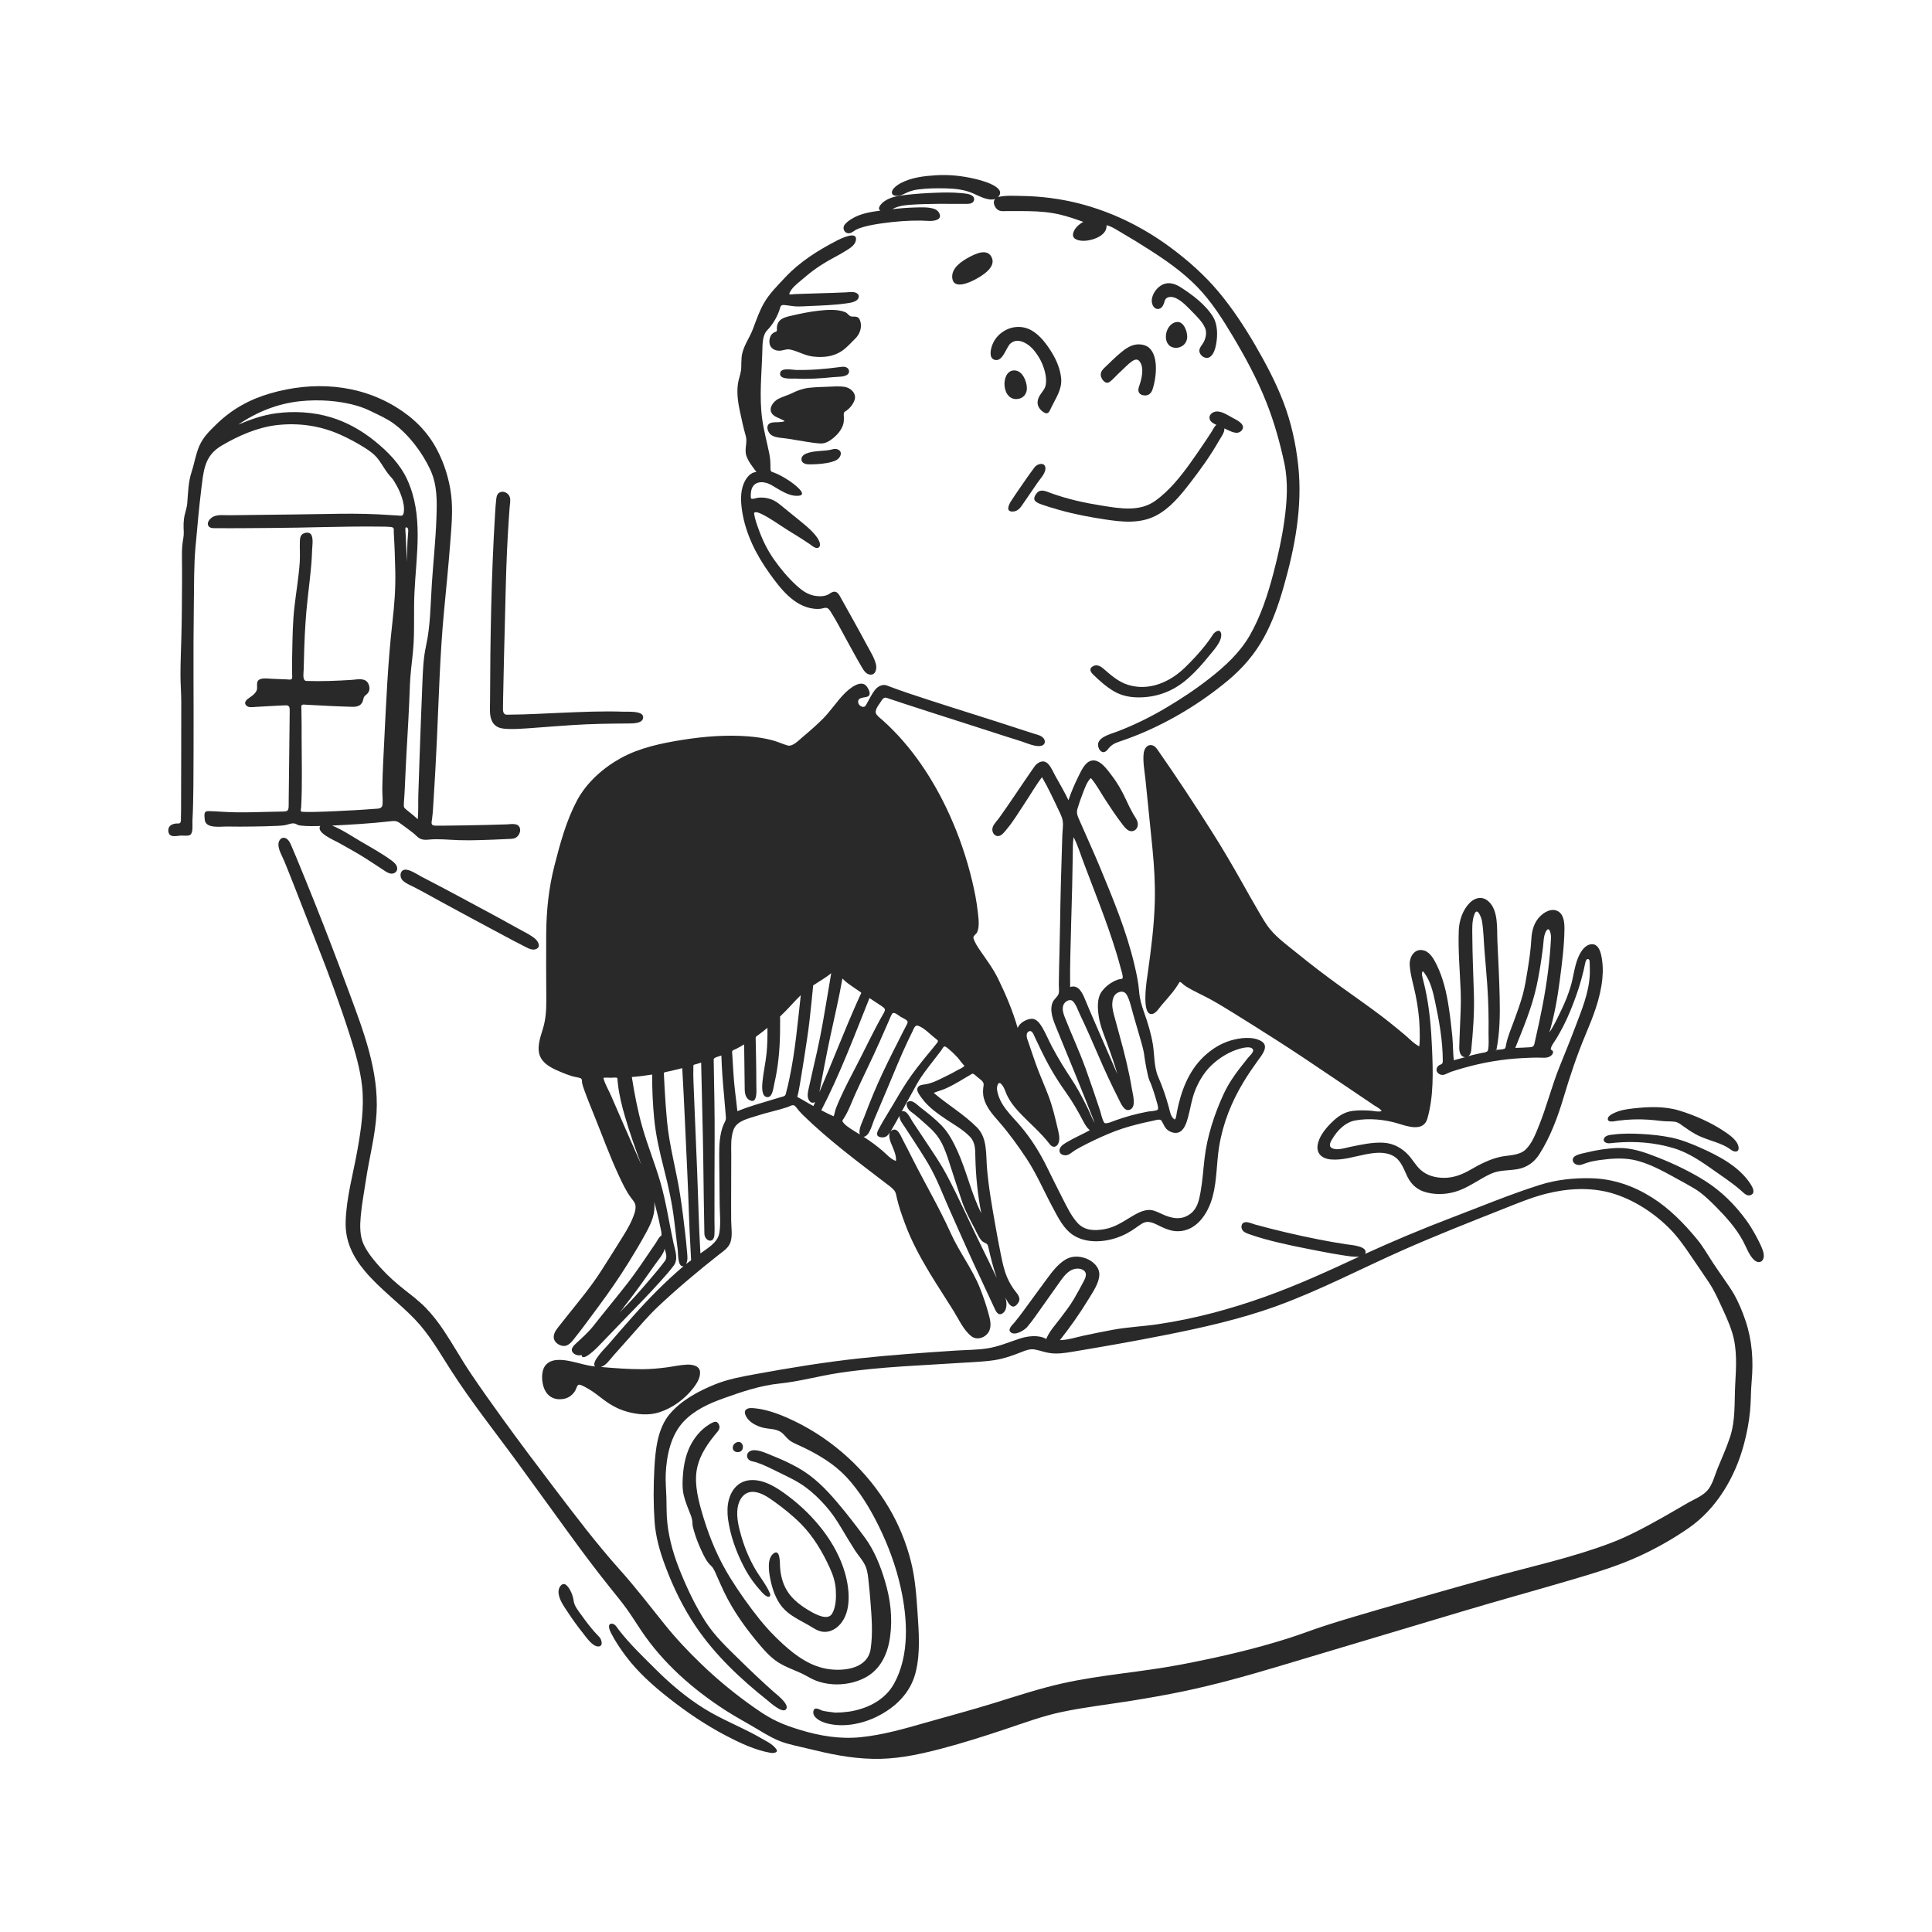 <svg width="287" height="287" viewBox="0 0 287 287" fill="none" xmlns="http://www.w3.org/2000/svg">
<path d="M156.501 75.517C156.48 75.512 156.455 75.502 156.438 75.498C156.459 75.502 156.48 75.512 156.501 75.517Z" fill="#292929"/>
<path d="M156.288 75.454C156.256 75.446 156.252 75.446 156.288 75.454Z" fill="#292929"/>
<path d="M156.606 75.547C156.564 75.533 156.53 75.524 156.496 75.515C156.53 75.524 156.568 75.533 156.606 75.547Z" fill="#292929"/>
<path d="M156.7 75.572C156.666 75.563 156.637 75.554 156.603 75.544C156.633 75.554 156.666 75.563 156.7 75.572Z" fill="#292929"/>
<path d="M156.803 75.602C156.77 75.593 156.74 75.583 156.71 75.574C156.74 75.583 156.774 75.593 156.803 75.602Z" fill="#292929"/>
<path d="M156.9 75.625C157.077 75.677 157.258 75.724 157.436 75.775C157.419 75.775 157.407 75.766 157.39 75.762C157.423 75.77 157.456 75.779 157.489 75.787C157.481 75.787 157.477 75.787 157.469 75.783C157.502 75.792 157.539 75.805 157.572 75.813C159.686 76.406 161.867 76.811 164.035 77.144C166.587 77.532 169.271 77.848 171.67 76.624C173.797 75.54 175.343 73.612 176.798 71.736C178.34 69.74 179.832 67.667 181.085 65.462C181.332 65.027 181.98 64.169 181.872 63.636C182.614 63.943 183.802 64.771 184.478 63.909C185.137 63.069 183.727 62.391 183.183 62.109C182.371 61.691 181.262 60.855 180.326 61.214C179.96 61.354 179.622 61.696 179.675 62.131C179.737 62.659 180.285 62.92 180.698 63.116C180.384 63.355 180.215 63.781 180.001 64.114C179.704 64.583 179.399 65.039 179.09 65.5C178.335 66.626 177.569 67.739 176.781 68.84C175.326 70.87 173.673 72.904 171.666 74.363C169.308 76.078 166.377 75.536 163.706 75.114C161.113 74.704 158.627 74.158 156.15 73.267C155.506 73.037 154.682 72.584 154.101 73.16C153.829 73.429 153.437 74.052 153.771 74.414C154.06 74.725 154.542 74.871 154.921 75.003C155.572 75.237 156.24 75.429 156.908 75.617C156.929 75.621 156.953 75.63 156.978 75.638C156.953 75.63 156.933 75.625 156.908 75.621L156.9 75.625ZM157.102 75.685C157.065 75.677 157.028 75.664 156.986 75.655C157.023 75.664 157.061 75.677 157.102 75.685ZM157.283 75.732C157.258 75.724 157.23 75.715 157.201 75.711C157.23 75.719 157.254 75.728 157.283 75.732Z" fill="#292929"/>
<path d="M157.474 75.79C157.474 75.79 157.45 75.784 157.436 75.779C157.45 75.779 157.459 75.784 157.474 75.79Z" fill="#292929"/>
<path d="M156.436 75.498C156.361 75.476 156.311 75.463 156.286 75.455C156.315 75.463 156.365 75.476 156.436 75.498Z" fill="#292929"/>
<path d="M152.081 74.691C152.757 73.698 153.441 72.704 154.121 71.71C154.501 71.156 155.309 70.32 155.3 69.594C155.292 68.592 154.113 68.852 153.697 69.403C152.901 70.456 152.151 71.548 151.405 72.635C151.001 73.224 150.597 73.813 150.209 74.414C149.875 74.934 149.344 75.992 150.403 75.992C151.26 75.992 151.644 75.327 152.077 74.687L152.081 74.691Z" fill="#292929"/>
<path d="M126.103 34.65C126.511 34.65 126.845 34.284 127.195 34.109C127.566 33.925 127.966 33.797 128.362 33.687C129.293 33.435 130.25 33.281 131.202 33.149C133.078 32.893 134.986 32.74 136.878 32.77C137.604 32.782 138.573 32.949 139.257 32.62C140.044 32.241 139.459 31.277 138.873 31.063C137.971 30.735 136.903 30.795 135.963 30.82C134.825 30.85 133.688 30.94 132.558 31.063C133.461 30.556 134.578 30.458 135.592 30.394C136.849 30.313 138.111 30.296 139.372 30.279C140.712 30.262 142.048 30.3 143.387 30.287C143.783 30.287 144.443 30.313 144.649 29.865C144.744 29.656 144.735 29.392 144.583 29.221C144.171 28.76 143.28 28.735 142.732 28.683C141.454 28.564 140.164 28.585 138.882 28.637C137.468 28.692 136.054 28.782 134.648 28.944C133.403 29.084 132.026 29.264 131.054 30.163C130.786 30.415 130.287 31 130.79 31.281C129.335 31.486 127.871 31.699 126.581 32.475C126.193 32.706 125.806 32.978 125.509 33.333C125.064 33.857 125.394 34.655 126.099 34.655L126.103 34.65Z" fill="#292929"/>
<path d="M133.341 29.101C133.226 29.106 133.09 29.114 133.35 29.101C133.498 29.093 133.444 29.097 133.362 29.101C133.898 29.067 134.372 28.747 134.858 28.547C135.341 28.351 135.839 28.218 136.351 28.15C137.723 27.967 139.133 27.95 140.514 27.984C141.767 28.018 142.987 28.129 144.175 28.573C145.205 28.956 146.681 29.916 147.802 29.566C147.423 30.052 147.757 30.79 148.169 31.127C148.577 31.46 149.183 31.353 149.674 31.353C150.708 31.353 151.743 31.349 152.774 31.366C154.447 31.396 156.063 31.52 157.691 31.933C158.788 32.211 159.86 32.578 160.927 32.957C160.288 33.307 159.555 33.934 159.406 34.706C159.233 35.61 160.359 35.776 160.981 35.776C162.148 35.776 164.501 35.06 164.378 33.456C165.223 33.657 166.047 34.249 166.793 34.68C168.03 35.392 169.242 36.147 170.45 36.915C173.067 38.574 175.64 40.349 177.829 42.596C179.919 44.737 181.567 47.322 183.105 49.898C185.005 53.076 186.794 56.385 188.155 59.849C189.293 62.74 190.133 65.743 190.785 68.788C191.391 71.621 191.185 74.546 190.785 77.395C190.422 79.997 189.849 82.556 189.181 85.094C188.336 88.318 187.293 91.551 185.628 94.435C184.156 96.977 181.976 98.973 179.712 100.747C177.548 102.445 175.248 103.959 172.882 105.341C170.611 106.667 168.253 107.806 165.804 108.731C164.926 109.064 162.745 109.58 163.166 110.988C163.401 111.764 164.023 112.011 164.53 111.359C165.062 110.672 165.511 110.42 166.315 110.156C172.082 108.228 177.684 105.021 182.404 101.092C184.556 99.305 186.382 97.198 187.751 94.712C189.058 92.332 189.948 89.76 190.694 87.145C192.36 81.324 193.505 75.284 192.858 69.202C192.512 65.927 191.787 62.655 190.599 59.593C189.49 56.727 188.031 53.98 186.498 51.336C184.874 48.542 183.084 45.825 181.023 43.355C178.95 40.877 176.505 38.715 173.937 36.804C168.628 32.855 162.473 30.223 155.968 29.404C154.538 29.225 153.099 29.123 151.657 29.106C150.572 29.093 149.332 29.003 148.264 29.272C149.698 27.762 145.642 26.764 144.896 26.585C142.942 26.116 140.951 25.907 138.948 26.039C137.262 26.15 135.46 26.363 133.923 27.144C133.535 27.34 133.16 27.583 132.847 27.894C132.233 28.509 132.422 29.14 133.329 29.101H133.341Z" fill="#292929"/>
<path d="M143.993 38.19C142.893 38.775 141.297 39.79 141.458 41.3C141.652 43.082 144.067 41.948 144.908 41.492C145.914 40.946 148.049 39.683 147.299 38.195C147.402 38.399 147.357 38.31 147.299 38.195C147.229 38.054 147.138 37.879 147.299 38.195C146.623 36.86 144.925 37.696 143.989 38.19H143.993Z" fill="#292929"/>
<path d="M150.107 51.028C151.236 50.022 152.873 51.122 153.627 52.078C154.402 53.059 154.855 53.912 155.198 55.136C155.391 55.831 155.523 56.987 155.202 57.622C154.839 58.343 154.179 58.851 154.134 59.725C154.101 60.378 154.521 60.919 155.041 61.243C155.75 61.687 155.915 61.06 156.174 60.518C156.83 59.145 157.778 57.857 157.638 56.24C157.518 54.871 156.949 53.498 156.236 52.346C155.47 51.114 154.542 49.851 153.293 49.113C151.776 48.222 149.95 48.444 148.602 49.566C148.029 50.043 147.6 50.67 147.353 51.387C147.147 51.984 146.912 53.153 147.695 53.434C148.94 53.886 149.451 51.604 150.102 51.024L150.107 51.028Z" fill="#292929"/>
<path d="M147.701 53.44C147.777 53.467 147.456 53.35 147.701 53.44Z" fill="#292929"/>
<path d="M150.956 59.277C151.995 59.277 152.642 58.475 152.535 57.439C152.44 56.522 151.92 55.246 150.935 55.055C148.697 54.615 148.577 59.281 150.956 59.281V59.277Z" fill="#292929"/>
<path d="M170.367 51.438C170.042 51.25 169.106 50.943 168.05 51.374C167.263 51.694 166.571 52.304 165.94 52.858C165.462 53.285 165 53.728 164.542 54.184C164.13 54.598 163.475 55.046 163.516 55.712C163.549 56.262 164.188 57.17 164.802 56.752C165.355 56.377 165.849 55.741 166.356 55.294C166.946 54.765 167.51 54.121 168.158 53.669C168.504 53.43 168.945 53.263 169.254 53.643C170.058 54.637 169.567 56.394 169.188 57.464C168.953 58.126 169.209 58.65 169.926 58.735C170.561 58.808 170.99 58.48 171.196 57.887C171.81 56.104 172.214 52.483 170.371 51.434L170.367 51.438Z" fill="#292929"/>
<path d="M179.749 53.02C180.314 52.632 180.549 51.736 180.664 51.092C180.895 49.813 180.891 48.192 180.195 47.057C179.065 45.228 177.103 43.769 175.343 42.647C174.329 42.003 173.216 41.782 172.202 42.596C171.641 43.044 171.204 43.743 171.105 44.477C171.018 45.125 171.394 46.034 172.169 45.88C172.659 45.786 172.886 45.189 173.001 44.754C173.203 43.982 174.073 44.008 174.679 44.289C175.615 44.724 176.431 45.62 177.148 46.354C177.816 47.036 178.628 47.817 179.016 48.725C179.284 49.361 179.147 50.094 178.871 50.7C178.616 51.263 177.944 51.766 178.236 52.44C178.204 52.359 178.171 52.291 178.236 52.44C178.319 52.632 178.278 52.53 178.236 52.44C178.488 53.012 179.205 53.395 179.758 53.016L179.749 53.02Z" fill="#292929"/>
<path d="M174.531 51.66C175.503 51.749 176.357 51.045 176.361 50.017C176.365 49.19 175.829 47.71 174.811 47.834C174.992 47.812 174.91 47.821 174.811 47.834C174.687 47.851 174.539 47.868 174.811 47.834C172.956 48.064 172.474 51.472 174.531 51.66Z" fill="#292929"/>
<path d="M123.732 66.734C124.033 66.651 123.866 66.694 123.732 66.734Z" fill="#292929"/>
<path d="M123.732 66.732C122.45 67.091 120.975 66.869 119.742 67.385C119.396 67.53 119.033 67.819 119.058 68.246C119.099 68.953 119.915 68.992 120.422 68.983C121.494 68.966 122.619 68.894 123.654 68.587C124.136 68.442 124.631 68.207 124.837 67.692C125.142 66.924 124.351 66.558 123.737 66.728C123.625 66.758 123.535 66.784 123.737 66.728L123.732 66.732Z" fill="#292929"/>
<path d="M125.538 61.133C126.14 60.779 126.734 60.092 126.952 59.405C127.257 58.454 126.396 57.648 125.555 57.486C124.689 57.324 123.72 57.431 122.846 57.456C121.972 57.482 121.094 57.511 120.225 57.605C119.355 57.695 118.526 57.972 117.739 58.369C117.042 58.718 116.28 58.906 115.595 59.264C114.927 59.614 114.148 60.578 114.635 61.371C114.861 61.738 115.27 61.939 115.649 62.092C115.723 62.122 116.572 62.523 116.552 62.54C116.416 62.681 115.995 62.681 115.818 62.702C115.385 62.758 114.808 62.672 114.412 62.856C113.658 63.205 114.066 64.284 114.585 64.63C115.241 65.065 116.325 65.048 117.075 65.176C117.982 65.329 118.885 65.483 119.792 65.624C120.484 65.73 121.181 65.846 121.882 65.88C122.574 65.914 123.205 65.538 123.737 65.112C124.351 64.617 124.928 63.96 125.208 63.197C125.357 62.8 125.369 62.374 125.357 61.952C125.348 61.678 125.262 61.286 125.538 61.124C125.526 61.128 125.517 61.137 125.513 61.141C125.517 61.141 125.526 61.133 125.538 61.124V61.133Z" fill="#292929"/>
<path d="M125.538 61.134C125.588 61.104 125.68 61.052 125.705 61.034C125.688 61.043 125.642 61.073 125.538 61.134Z" fill="#292929"/>
<path d="M123.806 56.022C124.396 55.962 125.356 56.022 125.863 55.664C126.148 55.464 126.218 55.084 126.004 54.799C125.682 54.372 125.121 54.479 124.672 54.538C122.524 54.82 120.401 55.003 118.233 54.956C117.66 54.944 116.077 54.581 115.9 55.374C115.657 56.44 117.644 56.214 118.167 56.239C118.497 56.256 118.32 56.248 118.167 56.239C120.068 56.342 121.914 56.214 123.806 56.022ZM118.039 56.231C118.039 56.231 118.081 56.231 118.13 56.235C118.089 56.235 118.056 56.235 118.039 56.231Z" fill="#292929"/>
<path d="M127.809 47.736C127.822 47.767 127.83 47.794 127.839 47.816C127.83 47.798 127.822 47.772 127.809 47.736Z" fill="#292929"/>
<path d="M127.755 47.588C127.755 47.588 127.747 47.566 127.743 47.557C127.743 47.566 127.751 47.575 127.755 47.588Z" fill="#292929"/>
<path d="M127.744 47.557C127.727 47.514 127.723 47.501 127.744 47.557Z" fill="#292929"/>
<path d="M127.756 47.595C127.772 47.633 127.789 47.684 127.805 47.727C127.793 47.693 127.776 47.65 127.756 47.595C127.756 47.595 127.756 47.595 127.756 47.586C127.756 47.586 127.756 47.59 127.756 47.595C127.537 46.993 127.142 47.032 126.626 47.032C126.111 47.032 125.987 46.541 125.538 46.362C124.318 45.876 122.706 46.025 121.441 46.175C120.167 46.324 118.901 46.588 117.652 46.878C116.605 47.117 115.505 47.326 115.406 48.67C115.389 48.883 115.492 49.211 115.257 49.275C115.092 49.322 114.936 49.399 114.8 49.51C114.342 49.877 114.198 50.619 114.354 51.178C114.515 51.762 115.084 52.056 115.636 52.094C116.292 52.141 116.774 51.779 117.446 51.937C118.596 52.205 119.586 52.828 120.773 52.965C122.261 53.135 123.757 53.007 125.039 52.15C125.81 51.634 126.404 50.926 127.067 50.278C127.752 49.604 128.11 48.55 127.76 47.595H127.756Z" fill="#292929"/>
<path d="M127.838 47.812C127.861 47.878 127.856 47.864 127.838 47.812Z" fill="#292929"/>
<path d="M110.789 64.775C110.776 64.737 110.768 64.698 110.756 64.664C110.764 64.694 110.772 64.728 110.789 64.779C111.065 65.756 110.541 66.733 110.875 67.709C111.201 68.652 111.811 69.334 112.367 70.124C111.419 70.149 110.793 71.07 110.459 71.894C109.956 73.147 110.042 74.623 110.244 75.937C110.772 79.349 112.363 82.467 114.338 85.213C115.962 87.474 117.953 90.054 120.839 90.417C121.329 90.481 121.857 90.49 122.335 90.34C122.962 90.144 123.176 90.519 123.493 91.023C124.277 92.272 124.957 93.594 125.666 94.887C126.445 96.299 127.203 97.727 128.028 99.114C128.304 99.583 128.63 100.116 129.199 100.205C130.068 100.346 130.283 99.352 130.122 98.678C129.879 97.68 129.256 96.725 128.782 95.834C128.114 94.58 127.43 93.343 126.742 92.102C126.074 90.903 125.414 89.696 124.738 88.506C124.343 87.811 123.901 87.721 123.258 88.178C122.689 88.583 121.952 88.617 121.288 88.54C120.059 88.404 119.177 87.764 118.266 86.928C117.059 85.819 115.987 84.535 115.03 83.188C114.058 81.819 113.299 80.3 112.726 78.713C112.454 77.959 112.161 77.161 112.029 76.363C111.943 75.822 112.837 76.218 113.076 76.329C114.424 76.969 115.686 77.924 116.96 78.713C118.085 79.409 119.219 80.095 120.311 80.846C120.632 81.068 121.296 81.686 121.675 81.277C122.079 80.846 121.49 79.959 121.21 79.609C120.369 78.551 119.235 77.703 118.204 76.854C117.623 76.376 117.038 75.907 116.453 75.434C115.842 74.934 115.269 74.423 114.519 74.158C113.921 73.945 113.278 73.873 112.652 73.932C112.359 73.958 111.914 74.163 111.63 74.086C111.465 74.043 111.539 73.356 111.547 73.228C111.683 71.424 113.316 71.331 114.593 72.056C115.814 72.746 117.24 73.826 118.72 73.634C120.121 73.45 117.64 71.676 117.306 71.459C116.498 70.925 115.69 70.456 114.791 70.132C114.453 70.072 114.453 69.821 114.453 69.496C114.453 68.78 114.429 68.136 114.288 67.428C113.942 65.713 113.472 64.024 113.229 62.288C112.759 58.953 113.155 55.511 113.245 52.159C113.274 51.169 113.245 49.779 113.992 49.032C114.75 48.269 115.405 47.147 115.768 46.119C115.933 45.659 115.892 45.271 116.453 45.309C117.162 45.36 117.838 45.531 118.555 45.526C119.087 45.526 119.618 45.492 120.15 45.467C122.104 45.382 124.091 45.326 126.024 45.023C126.428 44.959 126.849 44.878 127.199 44.652C127.657 44.354 127.743 43.765 127.199 43.513C126.742 43.3 126.206 43.402 125.719 43.428C125.027 43.462 124.338 43.483 123.646 43.509C122.36 43.552 121.069 43.586 119.783 43.629C119.231 43.646 118.683 43.663 118.13 43.684C117.866 43.693 117.495 43.778 117.236 43.718C117.397 42.865 118.629 41.986 119.214 41.47C120.529 40.319 121.873 39.368 123.394 38.532C124.145 38.118 124.903 37.721 125.629 37.265C126.189 36.919 126.989 36.459 127.137 35.738C127.463 34.147 124.767 35.503 124.272 35.764C121.49 37.214 118.831 38.869 116.65 41.197C115.537 42.387 114.309 43.59 113.489 45.019C112.784 46.243 112.347 47.561 111.848 48.875C111.312 50.291 110.327 51.506 110.17 53.05C110.121 53.558 110.125 54.065 110.113 54.573C110.104 55.272 109.873 55.84 109.717 56.505C109.379 57.959 109.585 59.55 109.89 60.992C110.154 62.263 110.434 63.538 110.789 64.788V64.775ZM110.809 64.843C110.809 64.843 110.809 64.852 110.813 64.86C110.813 64.856 110.813 64.852 110.809 64.843Z" fill="#292929"/>
<path d="M110.756 64.667C110.756 64.667 110.748 64.631 110.743 64.617C110.743 64.631 110.752 64.649 110.756 64.667Z" fill="#292929"/>
<path d="M110.744 64.621C110.735 64.586 110.735 64.581 110.744 64.621Z" fill="#292929"/>
<path d="M162.605 100.428C162.605 100.428 162.588 100.411 162.576 100.397C162.588 100.411 162.596 100.419 162.605 100.428Z" fill="#292929"/>
<path d="M162.579 100.397C162.545 100.363 162.483 100.303 162.387 100.209C162.387 100.209 162.512 100.333 162.579 100.397Z" fill="#292929"/>
<path d="M169.308 103.6C172.169 103.549 174.576 102.534 176.699 100.585C177.738 99.629 178.686 98.572 179.576 97.463C180.195 96.695 181.555 95.288 181.407 94.183C181.287 93.296 180.454 93.833 180.182 94.268C179.852 94.793 179.486 95.3 179.102 95.787C178.162 96.981 177.099 98.124 176.01 99.177C173.76 101.357 170.685 102.683 167.593 101.741C166.208 101.318 165.074 100.342 163.99 99.395C163.495 98.964 162.906 98.597 162.275 99.024C161.731 99.391 162.04 99.86 162.395 100.205C163.339 101.131 164.328 102.014 165.462 102.683C166.641 103.379 167.972 103.622 169.32 103.596L169.308 103.6Z" fill="#292929"/>
<path d="M127.204 149.147C127.204 149.147 127.187 149.188 127.183 149.202C127.187 149.188 127.195 149.175 127.204 149.147Z" fill="#292929"/>
<path d="M127.744 168.534C127.673 168.361 127.644 168.474 127.744 168.534Z" fill="#292929"/>
<path d="M127.374 148.768C127.345 148.828 127.319 148.892 127.29 148.952C127.315 148.901 127.34 148.841 127.374 148.768Z" fill="#292929"/>
<path d="M85.717 118.921C84.114 121.91 83.215 125.28 82.37 128.568C81.504 131.946 81.162 135.32 81.137 138.809C81.112 141.999 81.137 145.19 81.154 148.38C81.162 149.949 81.1 151.378 80.63 152.884C80.226 154.172 79.633 155.865 80.346 157.153C80.939 158.224 82.209 158.778 83.256 159.226C83.804 159.461 84.361 159.674 84.926 159.849C85.346 159.981 85.791 160.019 86.208 160.156C86.525 160.258 86.422 160.651 86.48 160.919C86.554 161.265 86.677 161.602 86.797 161.93C87.251 163.201 87.762 164.451 88.269 165.701C89.472 168.669 90.569 171.719 91.921 174.619C92.453 175.758 93.005 176.952 93.76 177.959C94.04 178.334 94.357 178.649 94.407 179.148C94.469 179.801 94.172 180.505 93.928 181.089C93.438 182.271 92.713 183.371 92.045 184.45C91.171 185.866 90.272 187.261 89.382 188.664C87.877 191.044 86.055 193.219 84.307 195.411C83.862 195.966 83.417 196.52 82.98 197.083C82.617 197.553 82.205 198.086 82.263 198.725C82.324 199.442 83.132 199.945 83.78 199.945C84.381 199.945 84.835 199.438 85.194 198.994C86.422 197.463 87.58 195.868 88.751 194.29C90.404 192.059 91.979 189.807 93.442 187.436C94.328 186.003 95.194 184.557 95.998 183.072C96.798 181.588 97.391 180.27 97.181 178.509C97.515 179.699 97.824 180.901 98.055 182.117C98.117 182.441 98.401 183.486 98.203 183.588C97.89 183.751 97.634 184.326 97.445 184.604C96.047 186.642 94.704 188.719 93.186 190.664C91.538 192.78 89.823 194.836 88.166 196.943C87.386 197.932 86.492 198.713 85.581 199.557C85.243 199.873 84.703 200.372 85.058 200.875C85.329 201.263 85.964 201.455 86.389 201.272C86.496 202.445 88.664 200.222 88.941 199.937C90.14 198.696 91.336 197.45 92.535 196.209C94.374 194.302 96.241 192.426 98.01 190.451C98.719 189.658 99.44 188.864 100.083 188.007C100.809 187.039 100.277 185.721 100.042 184.638C99.391 181.622 98.949 178.539 98.088 175.574C97.288 172.823 96.196 170.175 95.417 167.419C94.724 164.984 94.254 162.493 93.859 159.99C94.873 159.913 95.878 159.785 96.88 159.623C96.868 161.772 96.967 163.931 97.169 166.072C97.416 168.703 98.01 171.203 98.661 173.757C99.316 176.325 99.869 178.837 100.174 181.469C100.339 182.885 100.52 184.296 100.685 185.713C100.747 186.237 100.656 188.28 101.538 188.092C98.838 190.391 96.369 192.895 94.007 195.556C92.774 196.943 91.554 198.342 90.346 199.753C89.992 200.167 87.716 202.364 88.405 202.986C87.152 202.88 85.993 202.466 84.769 202.214C83.681 201.993 82.143 201.771 81.228 202.611C80.412 203.357 80.432 204.761 80.675 205.767C80.981 207.03 81.855 207.861 83.141 207.861C83.751 207.861 84.357 207.695 84.839 207.298C85.078 207.102 85.28 206.863 85.441 206.599C85.589 206.36 85.688 205.882 85.907 205.72C86.109 205.575 86.966 206.066 87.147 206.168C87.865 206.565 88.532 207.051 89.18 207.559C90.416 208.527 91.587 209.269 93.108 209.695C94.679 210.139 96.361 210.301 97.935 209.798C99.885 209.171 101.691 207.857 102.969 206.219C103.48 205.562 104.012 204.748 103.995 203.869C103.974 202.85 102.791 202.683 102.025 202.718C101.031 202.765 100.038 202.991 99.052 203.123C97.857 203.281 96.649 203.391 95.441 203.396C93.38 203.404 91.323 203.242 89.27 203.067C90.037 202.833 90.573 202.001 91.092 201.412C91.892 200.508 92.692 199.608 93.496 198.708C94.91 197.122 96.282 195.475 97.828 194.025C100.685 191.342 103.706 188.805 106.778 186.391C107.433 185.875 108.183 185.423 108.492 184.587C108.851 183.618 108.624 182.317 108.616 181.294C108.591 178.086 108.637 174.879 108.628 171.672C108.628 170.388 108.517 169.023 108.975 167.803C109.469 166.485 111.159 166.178 112.318 165.79C113.864 165.274 115.467 164.971 117.005 164.455C117.483 164.293 117.862 163.926 118.233 164.438C118.547 164.865 118.876 165.244 119.256 165.615C123.056 169.33 127.298 172.482 131.49 175.694C131.936 176.035 132.426 176.363 132.801 176.79C133.102 177.131 133.127 177.536 133.226 177.963C133.527 179.264 133.976 180.535 134.438 181.78C135.411 184.412 136.726 186.817 138.164 189.201C139.29 191.057 140.489 192.861 141.631 194.703C142.406 195.953 143.136 197.599 144.302 198.504C145.16 199.169 146.479 198.696 146.945 197.719C147.34 196.896 147.048 195.876 146.821 195.053C146.487 193.825 146.071 192.618 145.609 191.436C144.467 188.515 142.522 186.049 141.24 183.2C139.545 179.439 137.447 175.869 135.588 172.196C135.093 171.215 134.599 170.234 134.087 169.266C133.828 168.776 133.407 167.616 132.698 167.825C132.5 167.884 132.364 167.987 132.274 168.115C132.356 167.978 132.434 167.842 132.509 167.714C132.888 167.07 133.251 166.417 133.613 165.765C133.613 166.4 134.116 166.976 134.442 167.475C134.846 168.093 135.254 168.712 135.654 169.33C136.416 170.499 137.175 171.672 137.884 172.87C139.199 175.092 140.11 177.6 141.169 179.959C142.369 182.629 143.54 185.32 144.768 187.977C145.473 189.504 146.19 191.023 146.899 192.545C147.184 193.155 147.468 193.761 147.749 194.375C147.946 194.814 148.26 195.446 148.833 195.156C149.641 194.746 149.612 193.467 149.344 192.741C149.575 193.164 149.913 193.987 150.444 194.089C150.89 194.175 151.454 193.42 151.438 192.993C151.417 192.417 150.869 191.905 150.56 191.462C150.177 190.912 149.851 190.323 149.587 189.7C149.134 188.617 148.899 187.453 148.664 186.305C148.375 184.898 148.12 183.486 147.868 182.07C147.365 179.217 146.854 176.376 146.615 173.484C146.446 171.412 146.689 169.044 145.123 167.471C143.177 165.517 140.786 164.122 138.704 162.348C139.31 162.092 139.949 161.947 140.551 161.67C141.235 161.354 141.895 160.992 142.55 160.612C143.057 160.318 143.552 159.998 144.063 159.717C144.183 159.648 144.41 159.452 144.55 159.508C144.793 159.606 145.015 159.845 145.209 160.011C145.584 160.335 146.211 160.659 146.116 161.218C146.005 161.879 145.98 162.527 146.161 163.176C146.549 164.566 147.472 165.573 148.383 166.618C149.867 168.319 151.215 170.183 152.468 172.073C153.957 174.316 155.041 176.867 156.315 179.242C157.155 180.816 158.021 182.654 159.592 183.584C161.908 184.953 165.165 184.429 167.428 183.205C167.873 182.966 168.298 182.689 168.714 182.403C169.25 182.036 169.868 181.477 170.549 181.516C171.287 181.558 171.975 181.998 172.634 182.3C173.368 182.637 174.135 182.902 174.947 182.902C177.758 182.902 179.482 180.249 180.149 177.715C180.797 175.271 180.702 172.759 181.11 170.281C181.675 166.844 182.948 163.67 184.733 160.723C185.389 159.64 186.098 158.599 186.836 157.575C187.413 156.778 188.641 155.383 187.334 154.645C186.048 153.92 184.173 154.168 182.829 154.564C181.312 155.012 179.947 155.878 178.793 156.983C176.514 159.175 175.421 162.143 174.819 165.236C174.786 165.406 174.704 166.477 174.415 166.255C173.888 165.846 173.78 165.022 173.611 164.417C173.195 162.898 172.68 161.397 172.049 159.955C171.41 158.497 171.513 156.684 171.258 155.132C170.99 153.515 170.507 151.928 169.955 150.393C169.568 149.314 169.304 148.388 169.213 147.233C169.11 145.885 168.809 144.554 168.5 143.24C167.35 138.361 165.388 133.627 163.479 129.016C162.453 126.538 161.327 124.103 160.26 121.642C160.02 121.092 159.889 120.703 160.066 120.115C160.28 119.398 160.523 118.69 160.795 117.991C161.096 117.223 161.434 116.153 162.049 115.577C162.877 116.524 163.512 117.765 164.209 118.818C164.979 119.991 165.75 121.173 166.604 122.282C166.9 122.67 167.23 123.152 167.667 123.373C168.187 123.638 168.772 123.386 168.966 122.819C169.217 122.077 168.628 121.433 168.294 120.836C167.931 120.192 167.605 119.522 167.296 118.848C166.715 117.586 166.064 116.408 165.227 115.304C164.551 114.412 163.372 112.651 162.082 113.005C161.117 113.269 160.577 114.592 160.161 115.423C159.6 116.541 159.118 117.688 158.718 118.874C158.128 117.615 157.411 116.426 156.743 115.21C156.183 114.195 155.577 112.404 154.13 113.402C153.821 113.615 153.61 113.952 153.396 114.259C153.004 114.813 152.625 115.376 152.246 115.935C151.347 117.261 150.457 118.588 149.546 119.906C149.183 120.43 148.82 120.951 148.449 121.467C148.148 121.885 147.695 122.324 147.493 122.806C147.237 123.412 147.596 124.231 148.301 124.197C148.82 124.171 149.282 123.497 149.591 123.13C150.564 121.974 151.331 120.652 152.176 119.398C153.046 118.097 153.845 116.69 154.789 115.449C155.737 117.078 156.55 118.835 157.353 120.541C157.502 120.857 157.658 121.173 157.766 121.51C157.976 122.162 157.897 122.836 157.844 123.506C157.807 123.983 157.799 124.465 157.782 124.947C157.642 129.076 157.531 133.205 157.473 137.333C157.428 140.332 157.32 143.33 157.287 146.328C157.287 146.708 157.362 147.181 157.279 147.552C157.168 148.043 156.607 148.384 156.401 148.84C155.849 150.052 156.434 151.506 156.9 152.645C158.833 157.371 160.787 162.084 162.634 166.848C162.226 166.17 161.95 165.389 161.599 164.677C161.179 163.82 160.742 162.967 160.28 162.131C159.501 160.719 158.557 159.422 157.728 158.045C157.217 157.196 156.723 156.334 156.257 155.456C155.775 154.543 155.387 153.583 154.868 152.692C154.521 152.108 154.031 151.344 153.285 151.344C152.539 151.344 151.417 151.946 151.178 152.717C150.461 150.214 149.422 147.753 148.284 145.42C147.547 143.906 146.541 142.571 145.593 141.193C145.226 140.66 144.851 140.071 144.628 139.453C144.467 139.005 145.007 138.826 145.164 138.472C145.539 137.602 145.353 136.403 145.255 135.499C145.086 133.93 144.776 132.373 144.41 130.842C143.614 127.502 142.493 124.226 141.087 121.109C138.713 115.85 135.419 110.838 131.152 107.029C130.827 106.735 130.452 106.471 130.192 106.108C129.829 105.601 130.472 104.786 130.757 104.377C131.041 103.963 131.251 103.455 131.791 103.694C131.923 103.754 135.942 105.072 137.818 105.669C140.988 106.68 144.158 107.699 147.324 108.723C148.8 109.2 150.275 109.678 151.759 110.139C152.563 110.39 154.006 111.086 154.835 110.736C155.239 110.565 155.317 110.105 155.074 109.746C154.74 109.256 154.117 109.153 153.598 108.987C152.097 108.514 150.601 108.019 149.101 107.533C146.557 106.71 144.01 105.912 141.462 105.102C139.24 104.398 137.022 103.677 134.809 102.935C134.026 102.67 132.121 101.992 131.956 101.911C131.239 101.54 130.48 101.869 129.994 102.47C129.495 103.088 129.161 103.835 128.766 104.522C128.642 104.735 128.531 105.008 128.25 105.008C127.921 105.008 127.566 104.739 127.496 104.398C127.31 103.489 128.514 103.694 128.939 103.451C129.462 103.152 129.054 102.41 128.811 102.044C127.941 100.743 126.082 102.376 125.389 103.088C124.231 104.283 123.324 105.72 122.137 106.88C121.193 107.806 120.2 108.68 119.186 109.525C118.658 109.964 117.743 110.958 116.997 110.74C116.246 110.523 115.537 110.186 114.783 109.981C113.6 109.657 112.38 109.486 111.159 109.388C107.903 109.132 104.597 109.397 101.373 109.908C98.286 110.403 95.054 111.064 92.271 112.591C89.658 114.024 87.168 116.199 85.717 118.904V118.921ZM98.715 187.393C98.055 188.276 97.346 189.116 96.633 189.952C95.206 191.624 93.76 193.287 92.193 194.819C92.148 194.865 92.102 194.912 92.053 194.959C93.186 193.513 94.32 192.063 95.384 190.558C96.027 189.645 96.678 188.737 97.321 187.824C97.803 187.141 98.525 186.348 98.743 185.512C98.929 186.233 99.184 186.77 98.723 187.393H98.715ZM159.114 137.397C159.159 135.516 159.233 133.64 159.27 131.759C159.299 130.206 159.324 128.658 159.357 127.105C159.377 126.197 159.344 125.259 159.485 124.359C160.119 125.57 160.523 126.965 161.014 128.24C161.818 130.33 162.617 132.424 163.405 134.518C164.275 136.826 165.103 139.15 165.825 141.513C166.06 142.289 166.29 143.07 166.492 143.859C166.579 144.2 166.876 144.998 166.752 145.343C166.752 145.343 166.752 145.343 166.752 145.356C166.604 145.463 166.311 145.445 166.134 145.501C165.862 145.586 165.602 145.701 165.35 145.838C164.712 146.183 164.134 146.657 163.693 147.25C162.894 148.312 163.046 149.954 163.256 151.199C163.491 152.568 164.056 153.852 164.522 155.149C165.045 156.607 165.565 158.07 165.989 159.563C164.868 156.995 163.743 154.428 162.63 151.856C162.156 150.76 161.682 149.668 161.228 148.563C160.837 147.608 160.247 146.188 158.973 146.627C158.92 143.556 159.043 140.468 159.118 137.401L159.114 137.397ZM161.187 158.514C160.28 156.006 159.138 153.596 158.174 151.114C157.951 150.542 157.753 149.924 157.959 149.314C158.132 148.806 158.916 148.295 159.373 148.734C159.839 149.182 160.099 150.009 160.371 150.581C161.335 152.615 162.255 154.675 163.141 156.748C163.298 157.115 163.372 157.29 163.397 157.349C163.364 157.273 163.252 157.017 163.145 156.757C164.077 158.94 165.083 161.098 166.154 163.21C166.464 163.815 167.016 165.266 167.906 164.822C168.817 164.366 168.281 162.608 168.158 161.841C167.7 159.047 167.016 156.351 166.262 153.626C166.035 152.811 165.808 151.997 165.594 151.182C165.408 150.495 165.202 149.8 165.231 149.079C165.252 148.516 165.416 147.842 165.919 147.535C166.455 147.207 167.057 147.203 167.387 147.796C167.865 148.657 168.067 149.766 168.347 150.709C168.751 152.069 169.139 153.43 169.53 154.79C169.749 155.55 169.943 156.309 170.025 157.098C170.058 157.418 170.495 159.985 170.751 160.51C170.986 160.988 171.159 161.508 171.332 162.015C171.509 162.544 171.67 163.073 171.814 163.611C171.88 163.854 172.144 164.583 171.991 164.826C171.806 165.052 170.821 165.069 170.553 165.12C169.687 165.291 168.821 165.479 167.968 165.713C167.189 165.927 166.422 166.187 165.656 166.447C165.396 166.532 164.229 167.087 164.027 166.763C163.697 166.234 163.553 165.385 163.355 164.788C162.655 162.689 161.946 160.595 161.195 158.514H161.187ZM148.693 161C149.121 161.359 149.319 162.097 149.546 162.591C149.995 163.564 150.597 164.353 151.314 165.129C152.835 166.775 154.579 168.187 155.948 169.983C156.005 170.059 155.989 170.034 155.948 169.983C156.393 170.563 157.011 170.443 157.254 169.757C157.498 169.066 157.263 168.277 157.106 167.594C156.735 165.995 156.36 164.404 155.783 162.864C155.321 161.632 154.785 160.433 154.307 159.205C153.755 157.789 153.289 156.339 152.794 154.897C152.633 154.432 152.25 153.605 152.786 153.246C153.326 152.888 153.594 153.805 153.779 154.185C154.431 155.541 155.061 156.91 155.787 158.224C156.566 159.644 157.44 161.013 158.38 162.327C159.332 163.662 160.111 165.031 160.878 166.49C161.166 167.036 161.426 167.496 161.888 167.893C160.82 168.494 159.687 168.968 158.631 169.59C158.207 169.842 157.588 170.149 157.428 170.669C157.176 171.48 158.132 171.8 158.705 171.527C159.097 171.339 159.456 171.006 159.835 170.785C160.4 170.452 160.985 170.149 161.57 169.855C162.91 169.185 164.283 168.558 165.68 168.025C167.041 167.509 168.45 167.129 169.864 166.797C170.376 166.677 170.887 166.562 171.402 166.46C171.674 166.404 172.317 166.187 172.515 166.46C172.853 166.929 172.952 167.466 173.434 167.85C173.838 168.17 174.415 168.371 174.926 168.264C175.854 168.068 176.237 166.865 176.464 166.05C176.847 164.681 177.008 163.295 177.544 161.969C178.088 160.617 178.859 159.328 179.894 158.318C180.937 157.303 182.256 156.445 183.616 155.963C184.094 155.793 185.822 155.221 186.135 155.921C186.3 156.279 185.62 156.859 185.401 157.128C185.001 157.622 184.605 158.121 184.218 158.625C183.262 159.862 182.425 161.103 181.765 162.536C180.388 165.53 179.333 168.754 178.942 172.047C178.74 173.749 178.641 175.463 178.331 177.148C178.121 178.3 177.861 179.49 176.917 180.245C175.541 181.345 174.057 181.021 172.577 180.334C171.88 180.01 171.221 179.656 170.433 179.754C169.625 179.852 168.875 180.257 168.182 180.671C166.81 181.49 165.627 182.326 164.027 182.603C162.551 182.855 161.096 182.821 160.033 181.627C159.118 180.603 158.508 179.306 157.877 178.086C157.057 176.5 156.282 174.892 155.486 173.292C154.406 171.122 153.198 169.185 151.644 167.338C150.23 165.662 148.437 164.161 148.107 161.841C148.066 161.551 148.206 160.578 148.693 160.983V161ZM140.308 155.456C140.526 155.456 140.827 155.754 140.996 155.891C141.454 156.266 141.874 156.693 142.282 157.128C142.373 157.226 143.185 158.326 143.28 158.305C143.115 158.586 142.489 158.829 142.204 158.991C141.664 159.303 141.112 159.589 140.551 159.862C139.628 160.314 138.622 160.855 137.608 161.052C137.175 161.133 136.462 161.116 136.285 161.653C136.128 162.131 136.68 162.779 136.932 163.129C137.88 164.438 139.187 165.359 140.493 166.242C141.709 167.065 143.107 167.816 144.129 168.908C144.917 169.752 144.867 170.87 144.892 171.966C144.95 174.726 145.246 177.511 145.766 180.215C144.282 177.276 143.61 174.035 142.262 171.049C141.648 169.688 140.93 168.294 139.9 167.223C138.931 166.217 137.826 165.351 136.726 164.502C136.301 164.178 135.658 163.449 135.081 163.589C134.314 163.777 134.825 164.766 135.205 165.048C136.149 165.739 137.027 166.541 137.9 167.326C138.873 168.196 139.562 169.04 140.114 170.256C140.658 171.454 141.017 172.708 141.425 173.958C141.92 175.476 142.406 177.003 142.921 178.513C143.387 179.878 144.084 181.162 144.756 182.424C145.077 183.025 145.353 183.78 145.811 184.279C145.976 184.459 146.178 184.578 146.401 184.672C146.718 184.808 146.755 185 146.829 185.333C147.176 186.856 147.563 188.378 148.07 189.85C147.361 188.34 146.631 186.839 145.889 185.346C145.823 185.218 145.786 185.137 145.889 185.346C144.092 181.725 142.484 178.001 140.576 174.44C139.673 172.759 138.589 171.181 137.538 169.599C136.87 168.588 136.194 167.586 135.53 166.575C135.217 166.097 134.685 164.809 133.955 165.108C134.722 163.722 135.477 162.323 136.256 160.941C136.919 159.768 137.769 158.706 138.585 157.648C138.993 157.115 139.413 156.59 139.813 156.053C139.912 155.921 140.135 155.451 140.308 155.451V155.456ZM135.604 153.084C135.802 152.705 135.942 152.21 136.425 152.389C137.295 152.709 138.111 153.583 138.832 154.163C138.985 154.287 139.158 154.402 139.294 154.547C139.434 154.701 139.125 155.016 139.034 155.136C138.618 155.682 138.164 156.198 137.731 156.727C136.701 157.985 135.679 159.269 134.776 160.634C134.026 161.764 133.337 162.941 132.649 164.114C131.969 165.274 131.227 166.413 130.596 167.603C130.456 167.867 130.237 168.238 130.303 168.558C130.406 169.032 131.305 169.032 131.622 168.84C131.87 168.69 132.051 168.447 132.212 168.191C131.973 168.639 132.175 169.343 132.348 169.782C132.645 170.537 133.205 171.621 133.094 172.461C132.364 172.235 131.721 171.493 131.161 171.006C130.25 170.217 129.293 169.514 128.279 168.87C129.161 168.806 129.545 167.07 129.833 166.383C130.456 164.886 131.095 163.393 131.729 161.905C132.781 159.435 133.766 156.927 134.92 154.509C135.147 154.035 135.374 153.562 135.613 153.097L135.604 153.084ZM132.513 150.615C132.768 150.18 133.486 150.862 133.795 151.05C134.092 151.229 134.545 151.395 134.776 151.664C134.928 151.839 134.714 152.184 134.632 152.342C134.479 152.628 134.335 152.914 134.186 153.199C133.646 154.253 133.11 155.315 132.579 156.377C131.573 158.394 130.6 160.42 129.734 162.506C129.26 163.649 128.803 164.796 128.37 165.952C128.127 166.6 127.455 167.842 127.743 168.537C127.096 168.136 126.432 167.752 125.822 167.291C125.653 167.163 125.505 167.027 125.361 166.869C125.06 166.541 125.105 166.502 125.34 166.14C126.066 165.035 126.527 163.679 127.071 162.476C128.226 159.93 129.479 157.435 130.616 154.88C131.086 153.822 131.552 152.76 132.014 151.698C132.171 151.336 132.315 150.956 132.513 150.615ZM129.17 148.269C129.755 148.657 130.344 149.041 130.93 149.433C131.449 149.783 131.614 149.903 131.28 150.487C129.718 153.204 128.399 156.091 126.935 158.868C126.268 160.135 125.612 161.41 125.01 162.715C124.722 163.338 124.441 163.965 124.194 164.604C124.042 165.005 123.984 165.423 123.848 165.824C123.221 165.564 122.607 165.244 122.005 164.933C124.771 159.589 126.919 153.856 129.161 148.265L129.17 148.269ZM131.371 150.325C131.453 150.18 131.42 150.239 131.371 150.325ZM131.321 150.41C131.321 150.41 131.297 150.453 131.284 150.478C131.293 150.466 131.305 150.44 131.321 150.41ZM126.742 146.635C127.084 146.87 127.426 147.105 127.772 147.335C128.032 147.51 127.929 147.518 127.813 147.774C127.702 148.026 127.587 148.277 127.475 148.529C127.434 148.619 127.401 148.695 127.368 148.764C127.409 148.67 127.451 148.585 127.471 148.529C125.447 153.05 123.683 157.682 121.721 162.233C122.244 159.491 122.747 156.744 123.332 154.014C123.951 151.131 124.635 148.265 125.142 145.356C125.612 145.868 126.177 146.243 126.737 146.635H126.742ZM119.895 154.3C120.179 152.462 120.373 150.606 120.562 148.755C120.645 147.966 120.723 147.177 120.797 146.384C121.692 145.782 122.644 145.266 123.477 144.567C123.337 145.437 123.188 146.311 123.04 147.181C122.879 148.12 122.974 147.574 123.036 147.207C122.52 150.231 122.042 153.242 121.366 156.236C120.995 157.883 120.604 159.52 120.249 161.167C120.142 161.657 119.998 162.173 119.981 162.681C119.96 163.291 120.402 164.118 121.094 163.7C121.008 163.901 120.921 164.105 120.834 164.306C120.022 163.871 119.247 163.376 118.435 162.945C118.621 162.271 118.736 161.572 118.856 160.881C119.235 158.689 119.561 156.488 119.899 154.287L119.895 154.3ZM109.292 155.844C109.717 155.626 110.133 155.396 110.541 155.149C110.562 156.475 110.578 157.806 110.595 159.132C110.595 158.821 110.587 158.582 110.595 159.183C110.607 160.066 110.615 160.953 110.628 161.836C110.64 162.502 110.797 163.21 111.473 163.487C112.565 163.935 112.355 161.815 112.355 161.226C112.355 159.725 112.334 158.224 112.305 156.722C112.293 156.014 112.277 155.311 112.26 154.603C112.26 154.488 112.252 154.368 112.252 154.253C112.244 153.963 112.384 153.937 112.615 153.771C113.089 153.421 113.55 153.063 114.004 152.683C114.016 153.963 114.004 155.242 113.868 156.513C113.724 157.9 113.41 159.26 113.27 160.646C113.208 161.256 113.047 162.992 114.033 162.979C114.783 162.979 114.902 161.491 115.03 160.949C115.603 158.484 115.826 156.036 115.875 153.502C115.888 152.905 115.892 152.308 115.888 151.711C115.888 151.476 115.879 151.242 115.875 151.007C116.143 150.751 116.407 150.491 116.667 150.227C117.442 149.446 118.159 148.597 118.955 147.838C118.489 151.992 118.134 156.142 117.265 160.237C117.104 160.992 116.939 161.747 116.733 162.493C116.626 162.877 116.378 162.864 116.02 162.971C115.57 163.107 115.121 163.24 114.672 163.376C112.953 163.892 111.205 164.387 109.535 165.061C109.346 163.218 109.065 161.388 108.958 159.537C108.905 158.625 108.851 157.712 108.789 156.799C108.777 156.624 108.764 156.454 108.752 156.279C108.732 156.002 109.078 155.955 109.296 155.84L109.292 155.844ZM102.989 158.399C102.997 158.109 103.133 158.164 103.381 158.092C103.641 158.015 103.896 157.934 104.156 157.853C104.255 162.702 104.407 167.547 104.473 172.397C104.523 176.014 104.556 179.626 104.638 183.243C104.663 184.373 106.027 184.821 106.126 183.465C106.18 182.727 106.134 181.972 106.134 181.234C106.134 179.14 106.134 177.046 106.139 174.952C106.139 171.177 106.196 167.398 106.126 163.623C106.11 162.77 106.093 161.917 106.081 161.064C106.064 160.19 106.048 159.311 106.036 158.437C106.027 158.083 106.023 157.729 106.019 157.379C106.015 157.076 106.885 156.91 107.161 156.803C107.223 158.783 107.371 160.74 107.557 162.711C107.647 163.692 107.73 164.677 107.808 165.662C107.841 166.097 107.882 166.281 107.68 166.66C107.417 167.146 107.243 167.68 107.12 168.221C106.778 169.71 106.844 171.262 106.848 172.781C106.856 174.794 106.881 176.803 106.905 178.816C106.897 178.146 106.885 176.918 106.905 178.91C106.909 179.306 106.905 179.187 106.905 178.91C106.922 180.296 107.095 181.836 106.848 183.209C106.6 184.604 105.059 185.444 104.045 186.203C103.801 182.083 103.723 177.946 103.554 173.826C103.422 170.652 103.294 167.483 103.162 164.31C103.113 163.15 103.068 161.99 103.022 160.834C103.006 160.437 102.989 160.041 102.989 159.644C102.989 159.23 102.989 158.817 103.002 158.407L102.989 158.399ZM98.826 159.264C99.106 159.205 99.382 159.145 99.658 159.085C100.223 158.957 100.788 158.821 101.349 158.672C101.645 163.807 101.843 168.951 102.095 174.09C102.206 176.338 102.28 178.585 102.359 180.833C102.408 182.292 102.482 183.746 102.561 185.201C102.593 185.875 102.635 186.548 102.664 187.218C102.412 187.402 102.161 187.585 101.909 187.773C102.227 187.214 102.103 186.459 102.049 185.84C101.979 184.992 101.889 184.147 101.794 183.303C101.575 181.349 101.328 179.396 101.027 177.455C101.085 177.818 101.167 178.355 101.188 178.496C101.171 178.402 101.126 178.099 101.027 177.455C100.969 177.093 100.94 176.905 101.027 177.455C100.458 173.8 99.432 170.234 99.085 166.541C98.937 164.937 98.822 163.329 98.731 161.725C98.69 161.034 98.653 160.339 98.628 159.648C98.62 159.388 98.541 159.333 98.826 159.273V159.264ZM95.264 173.011C93.735 169.595 92.251 166.157 90.754 162.723C90.396 161.9 89.847 161.005 89.633 160.117C89.996 160.049 90.408 160.1 90.775 160.1C90.989 160.1 91.707 159.99 91.719 160.207C91.731 160.493 91.76 160.774 91.793 161.056C91.983 162.689 92.379 164.276 92.836 165.85C93.541 168.277 94.386 170.64 95.264 173.007V173.011Z" fill="#292929"/>
<path d="M90.758 162.723C92.007 165.592 90.227 161.508 90.758 162.723Z" fill="#292929"/>
<path d="M145.885 185.354C146.133 185.848 145.98 185.546 145.885 185.354Z" fill="#292929"/>
<path d="M163.396 157.35C163.409 157.383 163.409 157.378 163.396 157.35Z" fill="#292929"/>
<path d="M127.291 148.951C127.253 149.037 127.22 149.106 127.203 149.148C127.224 149.097 127.258 149.029 127.291 148.951Z" fill="#292929"/>
<path d="M110.595 159.183C110.595 159.183 110.595 159.149 110.595 159.132C110.595 159.319 110.599 159.528 110.599 159.6C110.599 159.549 110.599 159.426 110.595 159.179V159.183Z" fill="#292929"/>
<path d="M127.18 149.195C127.166 149.225 127.166 149.225 127.18 149.195Z" fill="#292929"/>
<path d="M92.049 194.958C92.098 194.911 92.144 194.864 92.189 194.817C92.754 194.23 93.059 193.672 92.049 194.958Z" fill="#292929"/>
<path d="M86.117 118.177C86.117 118.177 86.126 118.158 86.13 118.149C86.126 118.158 86.121 118.167 86.117 118.177Z" fill="#292929"/>
<path d="M166.749 145.365C166.749 145.365 166.749 145.353 166.749 145.347C166.749 145.347 166.725 145.382 166.749 145.365Z" fill="#292929"/>
<path d="M86.133 118.153C86.169 118.087 86.165 118.092 86.133 118.153Z" fill="#292929"/>
<path d="M85.717 118.92C85.94 118.507 86.059 118.281 86.117 118.174C85.898 118.584 84.802 120.621 85.717 118.92Z" fill="#292929"/>
<path d="M113.888 178.509C113.892 178.542 113.888 178.537 113.888 178.509Z" fill="#292929"/>
<path d="M188.732 138.114C188.035 137.278 187.491 136.293 186.939 135.354C186.06 133.861 185.215 132.343 184.362 130.833C183.018 128.453 181.641 126.103 180.186 123.796C177.585 119.676 174.902 115.602 172.119 111.61C171.847 111.218 171.579 110.774 171.076 110.693C170.363 110.574 169.963 111.282 169.893 111.909C169.749 113.193 170.041 114.626 170.169 115.901C170.511 119.322 170.874 122.738 171.208 126.154C171.455 128.684 171.604 131.208 171.55 133.751C171.472 137.376 171.002 140.954 170.503 144.537C170.417 145.155 169.407 151.054 171.216 150.619C171.765 150.487 172.267 149.642 172.626 149.233C173.141 148.649 173.657 148.06 174.147 147.45C174.481 147.041 174.782 146.618 175.054 146.162C175.215 145.889 175.252 145.757 175.516 145.996C175.71 146.171 175.891 146.341 176.109 146.482C177.292 147.241 178.616 147.791 179.844 148.469C180.957 149.084 182.045 149.749 183.13 150.419C185.318 151.775 187.495 153.148 189.663 154.534C192.149 156.125 194.606 157.759 197.046 159.418C198.691 160.536 200.344 161.64 201.993 162.753C202.71 163.235 203.427 163.717 204.141 164.204C204.466 164.425 205.035 164.685 205.25 165.048C204.775 165.223 204.058 165.022 203.572 164.988C202.702 164.933 201.82 164.912 200.95 165.022C199.726 165.184 198.819 165.777 197.924 166.639C197.067 167.466 196.156 168.52 195.818 169.714C195.377 171.271 196.296 172.115 197.714 172.239C199.429 172.384 201.115 171.821 202.78 171.497C204.128 171.232 205.691 171.015 206.956 171.71C208.131 172.354 208.498 173.621 209.058 174.772C209.685 176.061 210.641 176.837 212.006 177.161C213.605 177.541 215.262 177.408 216.8 176.824C218.437 176.201 219.859 175.109 221.446 174.376C222.757 173.77 224.096 173.924 225.477 173.668C226.85 173.412 227.914 172.653 228.68 171.45C230.296 168.921 231.401 165.948 232.263 163.06C233.211 159.879 234.254 156.744 235.54 153.69C236.649 151.058 237.733 148.324 238.025 145.441C238.145 144.256 238.116 143.006 237.848 141.846C237.683 141.133 237.333 140.251 236.5 140.263C235.494 140.28 234.847 141.3 234.476 142.149C233.858 143.565 233.747 145.168 233.289 146.644C232.934 147.791 232.489 148.904 231.966 149.984C231.413 151.122 230.873 152.325 230.16 153.37C230.91 150.845 231.368 148.214 231.71 145.599C232.036 143.121 232.361 140.609 232.399 138.105C232.411 137.111 232.345 135.785 231.331 135.312C230.441 134.898 229.431 135.478 228.792 136.113C227.889 137.005 227.555 138.212 227.485 139.47C227.398 141.044 227.172 142.609 226.916 144.162C226.718 145.36 226.529 146.58 226.211 147.753C225.848 149.079 225.374 150.372 224.9 151.66C224.484 152.794 223.989 153.933 223.742 155.123C223.705 155.302 223.684 155.737 223.47 155.805C223.095 155.925 222.678 155.921 222.291 155.959C222.81 153.413 222.835 150.743 222.777 148.145C222.715 145.39 222.575 142.635 222.443 139.884C222.349 137.969 222.645 135.132 221.017 133.814C220.147 133.106 219.108 133.341 218.35 134.096C217.295 135.145 216.755 136.732 216.701 138.22C216.59 141.232 216.866 144.251 216.986 147.258C217.06 149.067 216.948 150.888 216.878 152.692C216.841 153.652 216.792 154.611 216.775 155.575C216.763 156.177 216.92 157.025 217.662 157.042C217.101 157.213 216.524 157.337 215.959 157.499C215.835 156.3 215.852 155.08 215.736 153.878C215.596 152.449 215.427 151.024 215.209 149.608C214.883 147.45 214.384 145.292 213.424 143.33C213.036 142.541 212.488 141.522 211.618 141.223C210.209 140.737 209.331 142.085 209.413 143.377C209.512 144.874 210.002 146.384 210.295 147.851C210.621 149.493 210.848 151.127 210.889 152.803C210.909 153.669 210.938 154.573 210.839 155.439C210.031 155.051 209.347 154.283 208.659 153.707C207.855 153.033 207.039 152.364 206.218 151.715C203.922 149.898 201.515 148.26 199.149 146.546C196.898 144.921 194.688 143.232 192.528 141.475C191.242 140.43 189.799 139.389 188.728 138.101L188.732 138.114ZM228.252 146.516C228.668 144.61 228.965 142.673 229.208 140.737C229.303 139.986 229.278 139.086 229.628 138.408C230.144 137.406 230.424 138.753 230.403 139.27C230.403 139.214 230.403 139.206 230.403 139.27C230.35 140.434 230.325 140.912 230.321 141.005C230.329 140.839 230.387 139.547 230.403 139.274C230.247 142.669 229.781 146.06 229.146 149.395C228.816 151.131 228.437 152.854 228.045 154.573C227.897 155.225 227.938 155.528 227.254 155.571C226.537 155.618 225.819 155.648 225.098 155.665C226.298 152.666 227.555 149.689 228.252 146.512V146.516ZM222.274 156.185C222.254 156.117 222.225 156.044 222.204 155.976C222.278 155.989 222.283 156.13 222.274 156.185ZM218.54 156.117C218.82 153.306 219.034 150.483 218.948 147.655C218.861 144.789 218.733 141.927 218.713 139.056C218.705 137.994 218.634 136.732 219.059 135.734C219.492 134.719 220.073 136.386 220.139 136.766C220.395 138.246 220.403 139.816 220.531 141.313C220.671 142.98 220.815 144.648 220.935 146.32C221.108 148.73 221.157 151.135 221.124 153.553C221.116 154.334 221.211 155.255 221.038 156.019C220.963 156.343 220.292 156.377 220.048 156.428C219.405 156.573 218.758 156.705 218.123 156.897C218.375 156.718 218.503 156.42 218.535 156.113L218.54 156.117ZM207.628 166.882C208.984 167.283 211.437 168.217 212.031 166.183C212.991 162.864 212.876 159.205 212.731 155.784C212.604 152.756 212.356 149.723 211.693 146.763C211.581 146.264 211.453 145.77 211.334 145.275C211.268 144.998 211.181 144.699 211.268 144.413C211.359 144.106 211.618 144.58 211.701 144.699C212.521 145.859 212.872 147.356 213.168 148.734C213.787 151.626 214.327 154.654 214.327 157.627C214.327 158.288 213.84 157.998 213.527 158.501C213.086 159.205 213.877 159.84 214.52 159.648C214.891 159.537 215.25 159.324 215.617 159.196C216.248 158.979 216.891 158.791 217.534 158.612C220.341 157.827 223.128 157.345 226.03 157.187C227.04 157.132 228.062 157.081 229.072 157.123C229.575 157.145 230.14 157.123 230.515 156.718C230.634 156.59 230.741 156.403 230.7 156.215C230.651 155.972 230.325 156.019 230.375 155.771C230.486 155.251 230.923 154.748 231.195 154.296C231.558 153.69 231.904 153.072 232.23 152.436C232.996 150.943 233.619 149.369 234.184 147.783C234.732 146.23 235.169 144.644 235.494 143.027C235.536 142.831 235.68 142.315 235.997 142.503C236.179 142.609 236.146 142.925 236.15 143.104C236.158 143.616 236.187 144.128 236.17 144.639C236.076 147.403 234.958 150.048 233.998 152.59C233.24 154.598 232.427 156.577 231.628 158.569C230.498 161.393 229.764 164.366 228.623 167.189C228.124 168.417 227.592 169.872 226.611 170.785C225.634 171.693 224.043 171.582 222.831 171.859C221.285 172.213 219.883 172.93 218.511 173.723C217.237 174.461 215.992 174.969 214.508 174.969C213.255 174.969 212.002 174.653 211.037 173.787C210.316 173.139 209.854 172.26 209.194 171.552C208.222 170.507 206.952 169.838 205.546 169.752C203.889 169.654 202.187 170.042 200.571 170.371C199.783 170.529 198.617 170.955 197.85 170.546C197.277 170.243 197.685 169.569 197.924 169.172C198.687 167.901 199.849 166.711 201.325 166.443C203.366 166.072 205.641 166.293 207.628 166.882Z" fill="#292929"/>
<path d="M212.184 165.647C212.201 165.589 212.197 165.598 212.184 165.647Z" fill="#292929"/>
<path d="M212.15 165.769C212.125 165.858 212.084 165.99 212.031 166.181C211.94 166.496 212.072 166.032 212.15 165.769Z" fill="#292929"/>
<path d="M218.54 156.147C218.532 156.224 218.515 156.413 218.54 156.147Z" fill="#292929"/>
<path d="M212.15 165.767C212.167 165.708 212.18 165.675 212.184 165.649C212.176 165.679 212.163 165.721 212.15 165.767Z" fill="#292929"/>
<path d="M257.494 192.106C256.95 191.138 255.458 189.112 254.464 187.598C253.689 186.416 253.018 185.214 252.119 184.118C250.202 181.78 247.976 179.511 245.433 177.908C242.654 176.155 239.653 175.114 236.388 175.029C233.837 174.965 231.207 175.238 228.758 176.014C224.327 177.417 219.99 179.23 215.641 180.885C211.309 182.535 207.022 184.331 202.796 186.263C203.336 185.086 200.566 184.932 199.96 184.838C198.596 184.625 197.239 184.391 195.887 184.122C192.73 183.499 189.576 182.761 186.468 181.912C186.039 181.793 185.475 181.516 185.025 181.554C184.32 181.614 184.25 182.484 184.712 182.902C185.038 183.192 185.545 183.324 185.94 183.465C186.592 183.691 187.251 183.887 187.911 184.071C190.623 184.821 193.41 185.35 196.168 185.888C197.215 186.092 198.266 186.284 199.321 186.446C200.162 186.574 201.053 186.745 201.906 186.677C197.318 188.813 192.75 190.899 187.993 192.605C182.775 194.473 177.453 195.911 171.983 196.717C169.777 197.041 167.568 197.13 165.37 197.531C163.915 197.796 162.468 198.094 161.026 198.401C159.876 198.645 158.631 199.067 157.452 199.08C158.981 197.135 160.399 195.139 161.689 193.01C162.312 191.978 163.252 190.665 163.305 189.398C163.355 188.199 162.316 187.321 161.331 186.945C160.308 186.561 159.199 186.549 158.243 187.129C157.002 187.884 156.095 189.202 155.234 190.362C154.141 191.825 153.086 193.317 151.998 194.78C151.577 195.348 151.153 195.911 150.704 196.452C150.444 196.764 149.656 197.438 150.106 197.881C150.732 198.495 152.155 197.634 152.592 197.122C153.35 196.235 154.014 195.25 154.69 194.298C155.535 193.113 156.363 191.918 157.213 190.737C157.851 189.846 158.548 188.732 159.674 188.494C160.135 188.395 160.758 188.464 161.104 188.826C161.479 189.21 161.261 189.79 161.054 190.2C160.585 191.121 160.073 192.025 159.558 192.921C158.96 193.953 158.227 194.887 157.513 195.834C156.792 196.789 155.873 197.779 155.419 198.909C154.269 198.235 152.608 198.474 151.417 198.871C149.846 199.395 148.304 200.048 146.664 200.304C145.118 200.543 143.506 200.53 141.952 200.632C137.17 200.948 132.384 201.276 127.619 201.792C122.433 202.355 117.252 203.208 112.119 204.147C110.116 204.513 108.129 204.88 106.225 205.648C103.792 206.629 101.22 207.998 99.481 210.062C97.671 212.208 97.362 215.381 97.209 218.106C97.061 220.708 97.057 223.378 97.234 225.984C97.391 228.279 98.017 230.471 98.817 232.608C100 235.777 101.468 238.809 103.351 241.599C106.237 245.877 110.009 249.408 113.991 252.577C114.407 252.91 116.213 254.565 116.753 253.933C117.359 253.225 115.43 251.762 115.001 251.387C113.212 249.809 111.485 248.158 109.778 246.487C108.018 244.759 106.187 243.036 104.831 240.942C103.364 238.669 102.172 236.182 101.142 233.666C100.165 231.286 99.415 228.842 99.134 226.261C98.994 224.986 99.031 223.715 98.994 222.44C98.961 221.267 98.842 220.102 98.895 218.93C99.027 216.174 99.658 213.15 101.591 211.129C103.203 209.444 105.359 208.476 107.494 207.717C110.178 206.757 112.919 205.819 115.759 205.529C118.736 205.226 121.658 204.398 124.618 203.95C130.954 202.991 137.418 202.82 143.803 202.389C145.139 202.3 146.499 202.253 147.822 202.035C149.162 201.818 150.427 201.37 151.693 200.867C152.369 200.598 153.012 200.338 153.742 200.474C154.459 200.607 155.147 200.871 155.873 200.986C157.015 201.165 158.115 201.003 159.241 200.816C163.767 200.061 168.289 199.272 172.795 198.38C178.504 197.25 184.188 195.996 189.679 194C196.102 191.667 202.153 188.472 208.403 185.704C213.316 183.529 218.321 181.563 223.313 179.584C225.39 178.761 227.464 177.895 229.628 177.34C232.819 176.526 236.302 176.321 239.492 177.259C242.654 178.193 245.709 180.168 248.05 182.539C249.204 183.708 250.169 185.06 251.088 186.425C252.012 187.794 252.956 189.142 253.867 190.515C254.526 191.505 255.004 192.524 255.507 193.607C256.155 195.002 256.835 196.418 257.296 197.89C258.1 200.444 257.906 203.068 257.766 205.695C257.63 208.288 257.824 210.962 257.008 213.445C256.488 215.031 255.804 216.558 255.165 218.094C254.716 219.168 254.427 220.499 253.648 221.391C252.894 222.252 251.69 222.7 250.73 223.254C249.584 223.915 248.446 224.589 247.296 225.238C244.711 226.696 242.085 228.146 239.319 229.196C233.528 231.396 227.451 232.702 221.499 234.344C215.934 235.879 210.377 237.47 204.829 239.082C202.232 239.837 199.635 240.601 197.054 241.424C195.191 242.017 193.365 242.733 191.501 243.33C186.229 245.019 180.788 246.248 175.363 247.284C169.55 248.393 163.602 248.777 157.827 250.065C154.397 250.833 151.037 251.946 147.678 252.987C144.277 254.04 140.839 254.944 137.418 255.925C134.264 256.829 131.111 257.734 127.842 258.062C124.787 258.369 121.835 257.879 118.9 256.992C117.689 256.625 116.477 256.215 115.331 255.661C113.772 254.906 112.346 253.899 110.945 252.876C108.558 251.131 106.299 249.242 104.163 247.182C102.226 245.318 100.375 243.36 98.689 241.249C96.508 238.528 94.381 235.764 92.056 233.167C88.573 229.272 85.403 225.088 82.237 220.921C79.653 217.518 77.085 214.11 74.582 210.642C73.003 208.459 71.445 206.262 69.936 204.027C68.543 201.959 67.335 199.771 65.954 197.698C65.163 196.512 64.297 195.377 63.316 194.354C62.343 193.339 61.255 192.507 60.158 191.65C58.877 190.647 57.652 189.56 56.552 188.344C55.624 187.321 54.631 186.152 54.033 184.881C53.431 183.601 53.464 182.087 53.584 180.705C53.74 178.923 54.078 177.165 54.342 175.395C54.841 172.026 55.744 168.742 55.937 165.325C56.288 159.154 54.012 153.221 51.914 147.557C50.191 142.908 48.427 138.276 46.584 133.678C45.747 131.593 44.902 129.507 44.041 127.43C43.789 126.82 43.538 126.214 43.274 125.609C43.097 125.199 42.882 124.747 42.478 124.534C41.934 124.248 41.444 124.709 41.369 125.276C41.262 126.129 41.934 127.187 42.247 127.959C42.746 129.178 43.228 130.403 43.711 131.627C44.844 134.506 45.957 137.393 47.091 140.268C48.847 144.716 50.508 149.22 51.968 153.784C52.759 156.262 53.514 158.8 53.79 161.402C54.124 164.511 53.645 167.727 53.105 170.785C52.483 174.325 51.444 177.886 51.345 181.503C51.271 184.378 52.396 186.655 54.177 188.788C56.411 191.466 59.227 193.48 61.626 195.979C63.753 198.188 65.262 200.862 66.915 203.443C70.068 208.373 73.745 212.954 77.179 217.676C79.673 221.105 82.163 224.538 84.653 227.972C86.574 230.62 88.544 233.239 90.585 235.794C91.471 236.907 92.382 237.99 93.207 239.155C93.907 240.144 94.546 241.172 95.222 242.179C98.487 247.062 102.939 250.956 107.787 254.083C109.341 255.085 110.965 255.938 112.544 256.889C113.913 257.717 115.293 258.544 116.835 258.979C118.216 259.367 119.642 259.653 121.04 259.998C124.263 260.792 127.561 261.363 130.888 261.274C133.963 261.193 137.005 260.51 139.973 259.73C143.077 258.911 146.14 257.934 149.191 256.919C152.052 255.968 154.879 254.902 157.831 254.292C161.191 253.596 164.608 253.2 167.992 252.662C170.585 252.249 173.166 251.792 175.738 251.259C180.429 250.282 185.046 248.999 189.642 247.625C198.81 244.883 207.982 242.145 217.15 239.398C222.641 237.752 228.169 236.242 233.668 234.617C236.97 233.644 240.313 232.629 243.458 231.192C246.014 230.023 248.495 228.62 250.82 227.016C254.98 224.146 257.758 219.463 259.069 214.519C259.494 212.924 259.811 211.278 259.972 209.632C260.116 208.152 260.075 206.663 260.211 205.183C260.487 202.142 260.289 199.178 259.325 196.269C258.846 194.832 258.253 193.42 257.511 192.106H257.494Z" fill="#292929"/>
<path d="M125.942 254.283C125.323 254.368 124.709 254.411 124.107 254.411C124.013 254.411 122.459 254.219 122.174 254.121C121.774 253.985 120.999 253.46 120.838 254.168C120.624 255.128 121.923 255.729 122.586 255.934C125.08 256.693 127.995 256.134 130.291 254.991C133.024 253.631 135.262 251.494 136.029 248.397C136.746 245.505 136.491 242.439 136.297 239.496C136.128 236.954 135.946 234.467 135.328 231.985C134.631 229.191 133.535 226.513 132.088 224.048C128.803 218.456 123.769 213.892 118.048 211.124C116.51 210.378 114.886 209.713 113.212 209.363C113.039 209.324 112.866 209.295 112.689 209.273C112.186 209.226 111.275 209.009 110.846 209.38C110.347 209.811 110.933 210.651 111.267 210.984C111.77 211.487 112.437 211.815 113.101 212.02C114.251 212.374 115.488 212.105 116.395 213.065C116.815 213.508 117.133 213.931 117.681 214.225C118.213 214.511 118.773 214.741 119.313 215.001C121.626 216.106 123.951 217.505 125.732 219.411C127.702 221.523 129.24 224.077 130.526 226.679C131.956 229.58 133.094 232.659 133.799 235.836C134.817 240.421 135.155 245.894 132.797 250.133C131.4 252.641 128.675 253.908 125.938 254.292L125.942 254.283Z" fill="#292929"/>
<path d="M106.588 211.32C106.275 211.001 105.578 211.457 105.306 211.628C104.123 212.37 103.15 213.53 102.524 214.801C101.881 216.106 101.571 217.569 101.46 219.023C101.398 219.821 101.353 220.661 101.452 221.459C101.563 222.35 101.885 223.203 102.198 224.035C102.458 224.717 102.862 225.506 102.862 226.257C102.862 226.637 102.973 227.02 103.076 227.379C103.381 228.458 103.801 229.507 104.28 230.518C104.638 231.277 105.009 232.04 105.628 232.603C106.052 232.987 106.283 233.661 106.514 234.173C106.852 234.919 107.173 235.674 107.528 236.416C108.934 239.359 110.916 242.093 113.019 244.542C113.658 245.284 114.334 246.017 115.113 246.606C116.333 247.527 117.772 247.975 119.128 248.61C119.833 248.943 120.484 249.382 121.206 249.66C122.001 249.967 122.846 250.137 123.695 250.197C125.336 250.304 127.047 249.988 128.514 249.216C130.806 248.009 131.878 245.685 132.224 243.147C132.612 240.319 132.278 237.581 131.462 234.864C130.79 232.62 129.895 230.356 128.518 228.471C127.183 226.645 125.798 224.858 124.338 223.139C122.599 221.092 120.806 219.288 118.468 217.991C117.269 217.326 116.02 216.75 114.746 216.251C113.876 215.91 112.409 215.151 111.481 215.534C110.999 215.735 110.801 216.323 111.151 216.75C111.436 217.1 111.943 217.1 112.343 217.228C113.406 217.573 114.425 218.093 115.426 218.588C116.848 219.288 118.332 219.949 119.623 220.891C120.711 221.685 121.696 222.636 122.599 223.647C123.535 224.692 124.24 225.754 124.961 226.956C125.625 228.065 126.288 229.179 126.981 230.266C127.496 231.077 128.259 231.857 128.613 232.761C128.898 233.482 128.96 234.28 129.042 235.052C129.141 235.964 129.227 236.881 129.298 237.798C129.479 240.144 129.689 242.614 129.335 244.951C128.898 247.834 125.538 248.252 123.258 247.971C120.542 247.638 118.324 246.064 116.312 244.234C115.084 243.117 113.922 241.901 112.875 240.596C111.3 238.63 109.828 236.566 108.493 234.42C106.778 231.665 105.492 228.667 104.535 225.545C103.834 223.25 103.039 220.482 103.558 218.064C104.003 215.986 105.261 214.251 106.588 212.681C106.976 212.22 106.992 211.751 106.58 211.325L106.588 211.32Z" fill="#292929"/>
<path d="M106.729 212.523C106.713 212.545 106.692 212.572 106.667 212.598C106.687 212.576 106.708 212.55 106.729 212.523Z" fill="#292929"/>
<path d="M106.667 212.596C106.625 212.642 106.596 212.676 106.596 212.676C106.621 212.646 106.646 212.621 106.667 212.596Z" fill="#292929"/>
<path d="M106.852 212.378C106.874 212.347 106.87 212.352 106.852 212.378Z" fill="#292929"/>
<path d="M106.845 212.382C106.82 212.412 106.774 212.468 106.728 212.52C106.787 212.451 106.824 212.404 106.845 212.382Z" fill="#292929"/>
<path d="M106.854 212.374C106.854 212.374 106.849 212.38 106.844 212.385C106.844 212.385 106.849 212.38 106.854 212.374Z" fill="#292929"/>
<path d="M108.299 226.56C108.736 228.901 109.672 231.239 110.785 233.264C111.378 234.344 112.128 235.354 112.945 236.263C113.241 236.596 113.604 237.039 114.037 237.184C114.387 237.299 114.491 236.975 114.379 236.706C113.843 235.406 112.854 234.25 112.157 233.034C111.316 231.567 110.653 229.993 110.17 228.36C109.766 227.008 109.371 225.468 109.564 224.043C109.733 222.828 110.459 221.638 111.762 221.616C112.961 221.599 114.128 222.423 115.068 223.101C116.436 224.086 117.809 225.186 119 226.393C120.831 228.249 122.199 230.56 123.283 232.949C123.761 233.998 124.095 235.035 124.161 236.207C124.223 237.316 124.19 238.715 123.617 239.701C122.986 240.784 121.222 239.837 120.468 239.411C119.099 238.639 117.714 237.636 116.881 236.246C116.238 235.175 115.942 233.934 115.871 232.684C115.847 232.245 115.917 230.04 114.932 230.752C113.922 231.486 114.206 233.388 114.404 234.437C114.684 235.922 115.216 237.542 116.181 238.707C117.211 239.956 118.716 240.618 120.076 241.398C120.81 241.82 121.474 242.345 122.339 242.409C123.032 242.46 123.704 242.217 124.256 241.795C126.585 239.999 126.255 236.246 125.538 233.717C124.231 229.102 120.826 225.075 117.129 222.273C115.525 221.058 113.518 219.718 111.448 219.876C109.206 220.047 108.13 222.094 108.072 224.18C108.043 225.306 108.208 226.061 108.303 226.56H108.299Z" fill="#292929"/>
<path d="M109.569 214.221C108.653 214.434 108.559 215.713 109.606 215.713C110.706 215.713 110.521 214.003 109.569 214.221Z" fill="#292929"/>
<path d="M88.302 242.405C87.634 241.633 87.003 240.822 86.413 239.982C85.993 239.389 85.3 238.579 85.218 237.816C85.21 237.73 85.206 237.696 85.218 237.816C85.136 237.061 84.728 236.063 84.2 235.534C83.561 234.898 82.984 235.76 82.967 236.408C82.943 237.508 83.759 238.596 84.332 239.47C85.033 240.541 85.783 241.582 86.583 242.58C87.085 243.207 87.988 244.584 88.874 244.584C89.658 244.584 89.382 243.586 89.064 243.219C88.825 242.938 88.549 242.686 88.306 242.405H88.302Z" fill="#292929"/>
<path d="M112.929 258.131C112.837 258.079 112.812 258.066 112.929 258.131Z" fill="#292929"/>
<path d="M112.928 258.13C113.072 258.211 113.39 258.395 113.633 258.536C113.472 258.442 113.241 258.314 112.928 258.13C110.199 256.574 107.264 255.469 104.585 253.801C101.996 252.189 99.601 250.167 97.428 248.001C95.536 246.115 93.562 244.243 91.921 242.115C91.657 241.774 91.365 241.198 90.886 241.198C90.161 241.198 90.565 242.179 90.738 242.524C91.36 243.753 92.135 244.913 92.956 246.005C94.753 248.402 97.008 250.41 99.333 252.24C101.992 254.334 104.828 256.254 107.812 257.819C109.886 258.902 112.132 259.969 114.441 260.382C114.808 260.451 115.71 260.399 115.306 259.828C114.771 259.064 113.691 258.574 112.924 258.139L112.928 258.13ZM113.88 258.672C113.996 258.736 113.975 258.727 113.88 258.672ZM113.67 258.553C113.732 258.587 113.79 258.621 113.835 258.646C113.794 258.621 113.736 258.591 113.67 258.553Z" fill="#292929"/>
<path d="M261.889 185.815C261.617 184.941 260.413 182.637 259.412 181.268C257.705 178.944 255.702 176.944 253.294 175.425C251.068 174.022 248.677 172.887 246.245 171.928C244.328 171.173 242.412 170.482 240.334 170.537C238.772 170.58 237.209 170.832 235.688 171.203C235.136 171.339 234.39 171.442 233.912 171.783C233.475 172.094 233.578 172.661 234.015 172.917C234.592 173.254 235.115 172.939 235.672 172.755C236.327 172.533 237.02 172.418 237.704 172.32C239.279 172.103 240.981 171.979 242.552 172.277C244.906 172.73 247.177 174.047 249.275 175.195C250.075 175.63 250.883 176.069 251.666 176.538C252.866 177.255 253.909 178.266 254.894 179.259C256.411 180.791 257.841 182.382 258.896 184.297C259.399 185.205 259.795 186.438 260.554 187.15C260.863 187.44 261.357 187.645 261.72 187.321C262.128 186.958 262.033 186.284 261.889 185.819V185.815Z" fill="#292929"/>
<path d="M238.627 169.774C238.821 169.838 239.044 169.851 239.2 169.829C239.753 169.761 239.716 169.77 239.975 169.748C242.853 169.488 245.85 169.723 248.611 170.559C250.998 171.28 252.985 172.725 255.017 174.158C256.295 175.058 257.614 175.933 258.777 176.991C259.189 177.366 259.68 177.827 260.249 177.43C260.743 177.084 260.31 176.317 260.08 175.95C258.398 173.28 255.232 171.659 252.491 170.448C251.126 169.846 249.724 169.292 248.269 168.989C246.839 168.691 245.376 168.537 243.92 168.456C242.515 168.379 241.088 168.354 239.691 168.533C239.246 168.588 238.446 168.627 238.269 169.147C238.149 169.488 238.364 169.68 238.632 169.77L238.627 169.774Z" fill="#292929"/>
<path d="M239.188 166.588C239.539 166.647 240.095 166.515 240.305 166.485C241.851 166.276 243.418 166.225 244.976 166.336C245.627 166.383 246.274 166.46 246.922 166.532C247.544 166.605 248.187 166.549 248.806 166.639C249.296 166.711 249.671 167.027 250.067 167.313C250.628 167.714 251.196 168.102 251.794 168.439C253.15 169.207 254.647 169.492 256.044 170.145C256.452 170.337 256.836 170.571 257.198 170.84C257.631 171.156 258.348 171.224 258.27 170.456C258.167 169.467 257.001 168.648 256.271 168.153C254.222 166.763 251.827 165.701 249.477 164.98C247.284 164.306 244.873 164.404 242.622 164.656C241.653 164.767 240.66 164.907 239.774 165.342C239.465 165.496 238.76 165.824 238.846 166.289C238.879 166.473 239.023 166.562 239.188 166.588Z" fill="#292929"/>
<path d="M72.299 135.38C69.092 133.644 65.877 131.921 62.641 130.245C62.047 129.938 60.724 129.021 60.04 129.212C59.335 129.413 59.38 130.355 59.813 130.782C60.262 131.226 60.86 131.456 61.408 131.733C62.756 132.42 64.08 133.166 65.407 133.896C68.354 135.512 71.318 137.094 74.278 138.677C75.531 139.346 76.78 140.025 78.05 140.66C78.536 140.903 79.142 141.227 79.682 140.963C80.441 140.592 79.847 139.722 79.414 139.38C79.571 139.504 79.522 139.466 79.414 139.38C79.175 139.193 78.648 138.779 79.414 139.38C78.693 138.813 77.807 138.404 77.011 137.96C75.449 137.086 73.878 136.229 72.303 135.376L72.299 135.38Z" fill="#292929"/>
<path d="M74.352 108.151C75.473 108.458 78.186 108.207 79.53 108.109C81.352 107.977 83.17 107.831 84.992 107.712C87.766 107.529 90.54 107.49 93.319 107.473C93.953 107.469 95.623 107.512 95.536 106.479C95.458 105.567 93.24 105.746 92.675 105.725C89.485 105.605 86.303 105.763 83.116 105.895C80.668 105.997 78.215 106.147 75.766 106.16C75.519 106.16 75.152 106.224 74.946 106.057C74.641 105.818 74.723 105.136 74.723 104.803C74.723 104.424 74.731 104.044 74.74 103.664C74.81 99.89 74.905 96.12 75.004 92.345C75.094 88.865 75.156 85.38 75.313 81.9C75.383 80.356 75.473 78.812 75.572 77.272C75.614 76.645 75.655 76.022 75.704 75.395C75.737 74.926 75.877 74.325 75.737 73.868C75.56 73.293 74.925 72.917 74.356 73.096C73.886 73.246 73.767 73.693 73.717 74.141C73.635 74.849 73.594 75.557 73.548 76.27C72.975 85.563 72.827 94.891 72.798 104.198C72.798 105.157 72.662 106.266 73.095 107.141C73.367 107.691 73.825 108.011 74.356 108.156L74.352 108.151Z" fill="#292929"/>
<path d="M44.136 122.486C44.158 122.505 44.152 122.499 44.136 122.486Z" fill="#292929"/>
<path d="M44.136 122.486C44.078 122.448 43.782 122.256 44.136 122.486C44.33 122.614 44.594 122.631 44.816 122.653C45.731 122.751 46.663 122.725 47.582 122.704C46.898 123.685 49.652 124.819 50.241 125.152C51.672 125.962 53.114 126.743 54.499 127.63C55.2 128.082 55.897 128.547 56.598 128.999C57.022 129.272 57.525 129.686 58.032 129.771C58.514 129.852 59.05 129.511 59.005 128.965C58.968 128.47 58.547 128.108 58.181 127.839C56.734 126.777 55.138 125.903 53.597 124.998C52.216 124.188 50.822 123.241 49.338 122.64C52.162 122.499 55.019 122.337 57.826 122.017C58.444 121.949 58.832 121.872 59.347 122.235C59.825 122.572 60.299 122.917 60.765 123.275C61.14 123.561 61.54 123.843 61.874 124.184C62.406 124.734 62.954 124.802 63.688 124.725C65.143 124.576 66.668 124.76 68.127 124.806C69.199 124.841 70.263 124.832 71.335 124.798C72.687 124.751 74.039 124.713 75.391 124.636C75.803 124.61 76.323 124.649 76.681 124.401C77.093 124.12 77.39 123.514 77.225 123.007C76.966 122.201 75.923 122.435 75.288 122.461C74.336 122.495 73.387 122.52 72.435 122.542C70.25 122.593 68.066 122.636 65.877 122.653C65.473 122.653 65.065 122.661 64.661 122.653C63.927 122.64 64.112 122.192 64.191 121.582C64.31 120.669 64.352 119.74 64.409 118.823C64.599 115.85 64.764 112.873 64.9 109.896C65.192 103.558 65.357 97.211 65.951 90.894C66.268 87.525 66.615 84.16 66.87 80.786C67.052 78.393 67.311 75.915 67.019 73.523C66.73 71.177 66.004 68.861 64.912 66.784C63.486 64.08 61.408 62.058 58.865 60.493C53.18 56.995 46.453 56.616 40.166 58.433C37.112 59.315 34.474 60.761 32.161 63.013C31.159 63.99 30.191 64.911 29.613 66.234C29.073 67.475 28.884 68.818 28.463 70.098C27.956 71.646 27.952 73.156 27.816 74.764C27.767 75.365 27.573 75.907 27.437 76.487C27.239 77.348 27.251 78.142 27.297 79.016C27.33 79.613 27.165 80.232 27.103 80.82C27.025 81.562 27.016 82.3 27.029 83.042C27.049 84.19 27.045 85.333 27.041 86.48C27.033 89.295 27.012 92.114 26.934 94.929C26.884 96.738 26.806 98.546 26.81 100.355C26.81 101.647 26.926 102.935 26.926 104.227C26.917 109.217 26.926 114.212 26.901 119.206C26.901 119.949 26.901 120.695 26.876 121.437C26.868 121.672 26.926 122.145 26.715 122.277C26.575 122.367 26.349 122.316 26.192 122.328C25.907 122.358 25.607 122.431 25.363 122.597C24.972 122.866 24.898 123.484 25.137 123.889C25.446 124.41 26.373 124.15 26.852 124.124C27.189 124.107 28.035 124.239 28.302 123.983C28.719 123.591 28.562 122.482 28.587 121.966C28.764 118.554 28.731 115.129 28.752 111.717C28.789 104.47 28.686 97.232 28.793 89.986C28.838 87.039 28.785 84.062 29.053 81.127C29.321 78.253 29.56 75.378 29.918 72.512C30.055 71.433 30.157 70.337 30.467 69.292C30.895 67.854 31.683 66.929 32.932 66.191C35.401 64.736 38.241 63.487 41.086 63.154C44.313 62.779 47.52 63.222 50.505 64.549C51.729 65.095 52.92 65.73 54.062 66.442C54.92 66.98 55.678 67.504 56.284 68.349C56.754 69.006 57.154 69.714 57.641 70.358C57.917 70.725 58.246 71.006 58.494 71.399C59.137 72.409 59.697 73.591 59.928 74.781C60.023 75.271 60.077 75.911 59.908 76.389C59.796 76.713 59.38 76.598 59.124 76.581C58.168 76.521 57.216 76.461 56.26 76.41C53.7 76.282 51.152 76.299 48.592 76.35C45.422 76.41 42.256 76.44 39.086 76.478C37.433 76.5 35.78 76.517 34.127 76.538C33.332 76.551 32.21 76.372 31.51 76.854C31.159 77.093 30.698 77.617 30.937 78.086C31.168 78.543 31.835 78.457 32.252 78.462C33.501 78.474 34.75 78.466 35.999 78.462C38.719 78.449 41.44 78.423 44.161 78.381C46.787 78.338 49.408 78.257 52.03 78.231C53.625 78.214 55.225 78.201 56.82 78.231C57.212 78.24 57.616 78.231 58.007 78.278C58.65 78.351 58.461 78.568 58.498 79.161C58.617 81.085 58.679 83.021 58.721 84.949C58.774 87.499 58.576 89.948 58.288 92.481C57.608 98.439 57.36 104.441 57.059 110.433C56.948 112.659 56.828 114.89 56.791 117.121C56.779 117.906 56.886 118.707 56.828 119.488C56.779 120.175 56.157 120.119 55.629 120.158C53.704 120.311 51.779 120.409 49.849 120.499C48.765 120.55 47.685 120.593 46.601 120.614C46.214 120.622 45.826 120.622 45.439 120.614C45.249 120.614 45.055 120.605 44.866 120.588C44.556 120.558 44.725 120.153 44.738 119.91C44.923 116.519 44.808 113.09 44.808 109.695C44.808 108.266 44.812 106.838 44.775 105.413C44.758 104.846 44.664 104.632 45.241 104.671C45.505 104.688 45.768 104.705 46.032 104.718C46.972 104.769 47.912 104.82 48.852 104.863C49.816 104.91 50.781 104.952 51.746 104.978C52.442 104.999 53.337 105.119 53.766 104.411C53.881 104.223 53.947 104.005 53.988 103.788C54.05 103.472 54.223 103.344 54.458 103.152C54.953 102.739 54.99 102.129 54.714 101.557C54.256 100.615 53.052 100.947 52.236 100.999C50.014 101.135 47.751 101.237 45.525 101.156C44.886 101.135 45.101 99.996 45.109 99.527C45.134 98.431 45.167 97.339 45.2 96.243C45.278 93.782 45.426 91.364 45.703 88.915C45.9 87.15 46.115 85.384 46.263 83.61C46.317 82.961 46.333 82.317 46.366 81.669C46.399 81.012 46.539 80.193 46.3 79.562C46.098 79.029 45.505 79.059 45.068 79.263C44.672 79.447 44.573 79.865 44.552 80.283C44.499 81.358 44.598 82.428 44.528 83.503C44.375 85.776 43.979 87.998 43.728 90.255C43.489 92.383 43.46 94.55 43.415 96.691C43.394 97.608 43.382 98.529 43.386 99.446C43.386 99.672 43.386 99.898 43.398 100.12C43.406 100.337 43.435 100.581 43.373 100.79C43.299 101.033 42.833 100.935 42.644 100.926C41.91 100.9 41.176 100.862 40.438 100.836C39.878 100.819 39.066 100.674 38.542 100.939C38.072 101.173 38.196 101.779 38.196 102.214C38.196 102.815 37.569 103.289 37.136 103.587C36.786 103.831 36.143 104.244 36.543 104.756C36.873 105.178 37.553 105.033 38.01 105.008C39.14 104.94 40.273 104.876 41.403 104.82C41.758 104.803 42.116 104.782 42.475 104.777C43.023 104.769 43.035 105.123 43.035 105.63C43.035 106.667 43.015 107.699 43.002 108.735C42.965 112.113 42.92 115.487 42.887 118.865C42.887 119.202 42.891 119.543 42.875 119.885C42.846 120.49 42.574 120.55 42.058 120.554C40.484 120.575 38.913 120.631 37.339 120.661C35.846 120.691 34.37 120.678 32.878 120.58C32.248 120.537 31.617 120.503 30.986 120.49C30.195 120.473 30.38 121.087 30.409 121.697C30.483 123.169 32.792 122.759 33.773 122.781C35.005 122.81 36.238 122.793 37.47 122.781C38.682 122.763 39.894 122.746 41.102 122.687C41.494 122.665 41.894 122.653 42.281 122.589C42.879 122.491 43.53 122.094 44.115 122.478L44.136 122.486ZM59.994 119.309C60.118 117.743 60.172 116.174 60.246 114.604C60.398 111.201 60.646 107.801 60.786 104.394C60.876 102.214 60.897 100.99 61.078 99.305C61.215 98.026 61.375 96.759 61.445 95.471C61.581 92.976 61.445 90.485 61.569 87.99C61.841 82.364 62.929 76.521 60.481 71.219C59.413 68.908 57.612 67.091 55.682 65.53C53.724 63.943 51.507 62.689 49.112 61.977C46.502 61.201 43.687 61.039 40.999 61.397C39.016 61.661 37.239 62.305 35.405 63.073C38.151 61.184 41.296 59.942 44.585 59.601C47.322 59.315 50.307 59.495 52.97 60.258C53.728 60.476 54.462 60.77 55.171 61.12C56.301 61.674 57.471 62.177 58.498 62.932C60.724 64.57 62.69 67.163 63.886 69.701C65.003 72.077 64.92 74.504 64.826 77.08C64.71 80.287 64.368 83.473 64.154 86.676C63.947 89.773 63.956 92.908 63.288 95.944C62.892 97.744 62.822 99.582 62.748 101.421C62.591 105.212 62.451 109 62.319 112.792C62.257 114.557 62.196 116.323 62.142 118.093C62.105 119.279 62.167 120.507 62.064 121.689C61.528 121.211 60.971 120.763 60.411 120.315C59.986 119.974 59.957 119.902 60.002 119.322L59.994 119.309ZM60.608 79.362C60.6 79.447 60.584 79.596 60.608 79.362C60.477 80.705 60.505 82.078 60.456 83.426C60.398 82.07 60.324 80.714 60.258 79.357C60.25 79.204 60.167 78.368 60.27 78.351C60.773 78.261 60.637 79.033 60.604 79.353C60.604 79.315 60.608 79.293 60.604 79.362H60.608Z" fill="#292929"/>
</svg>
